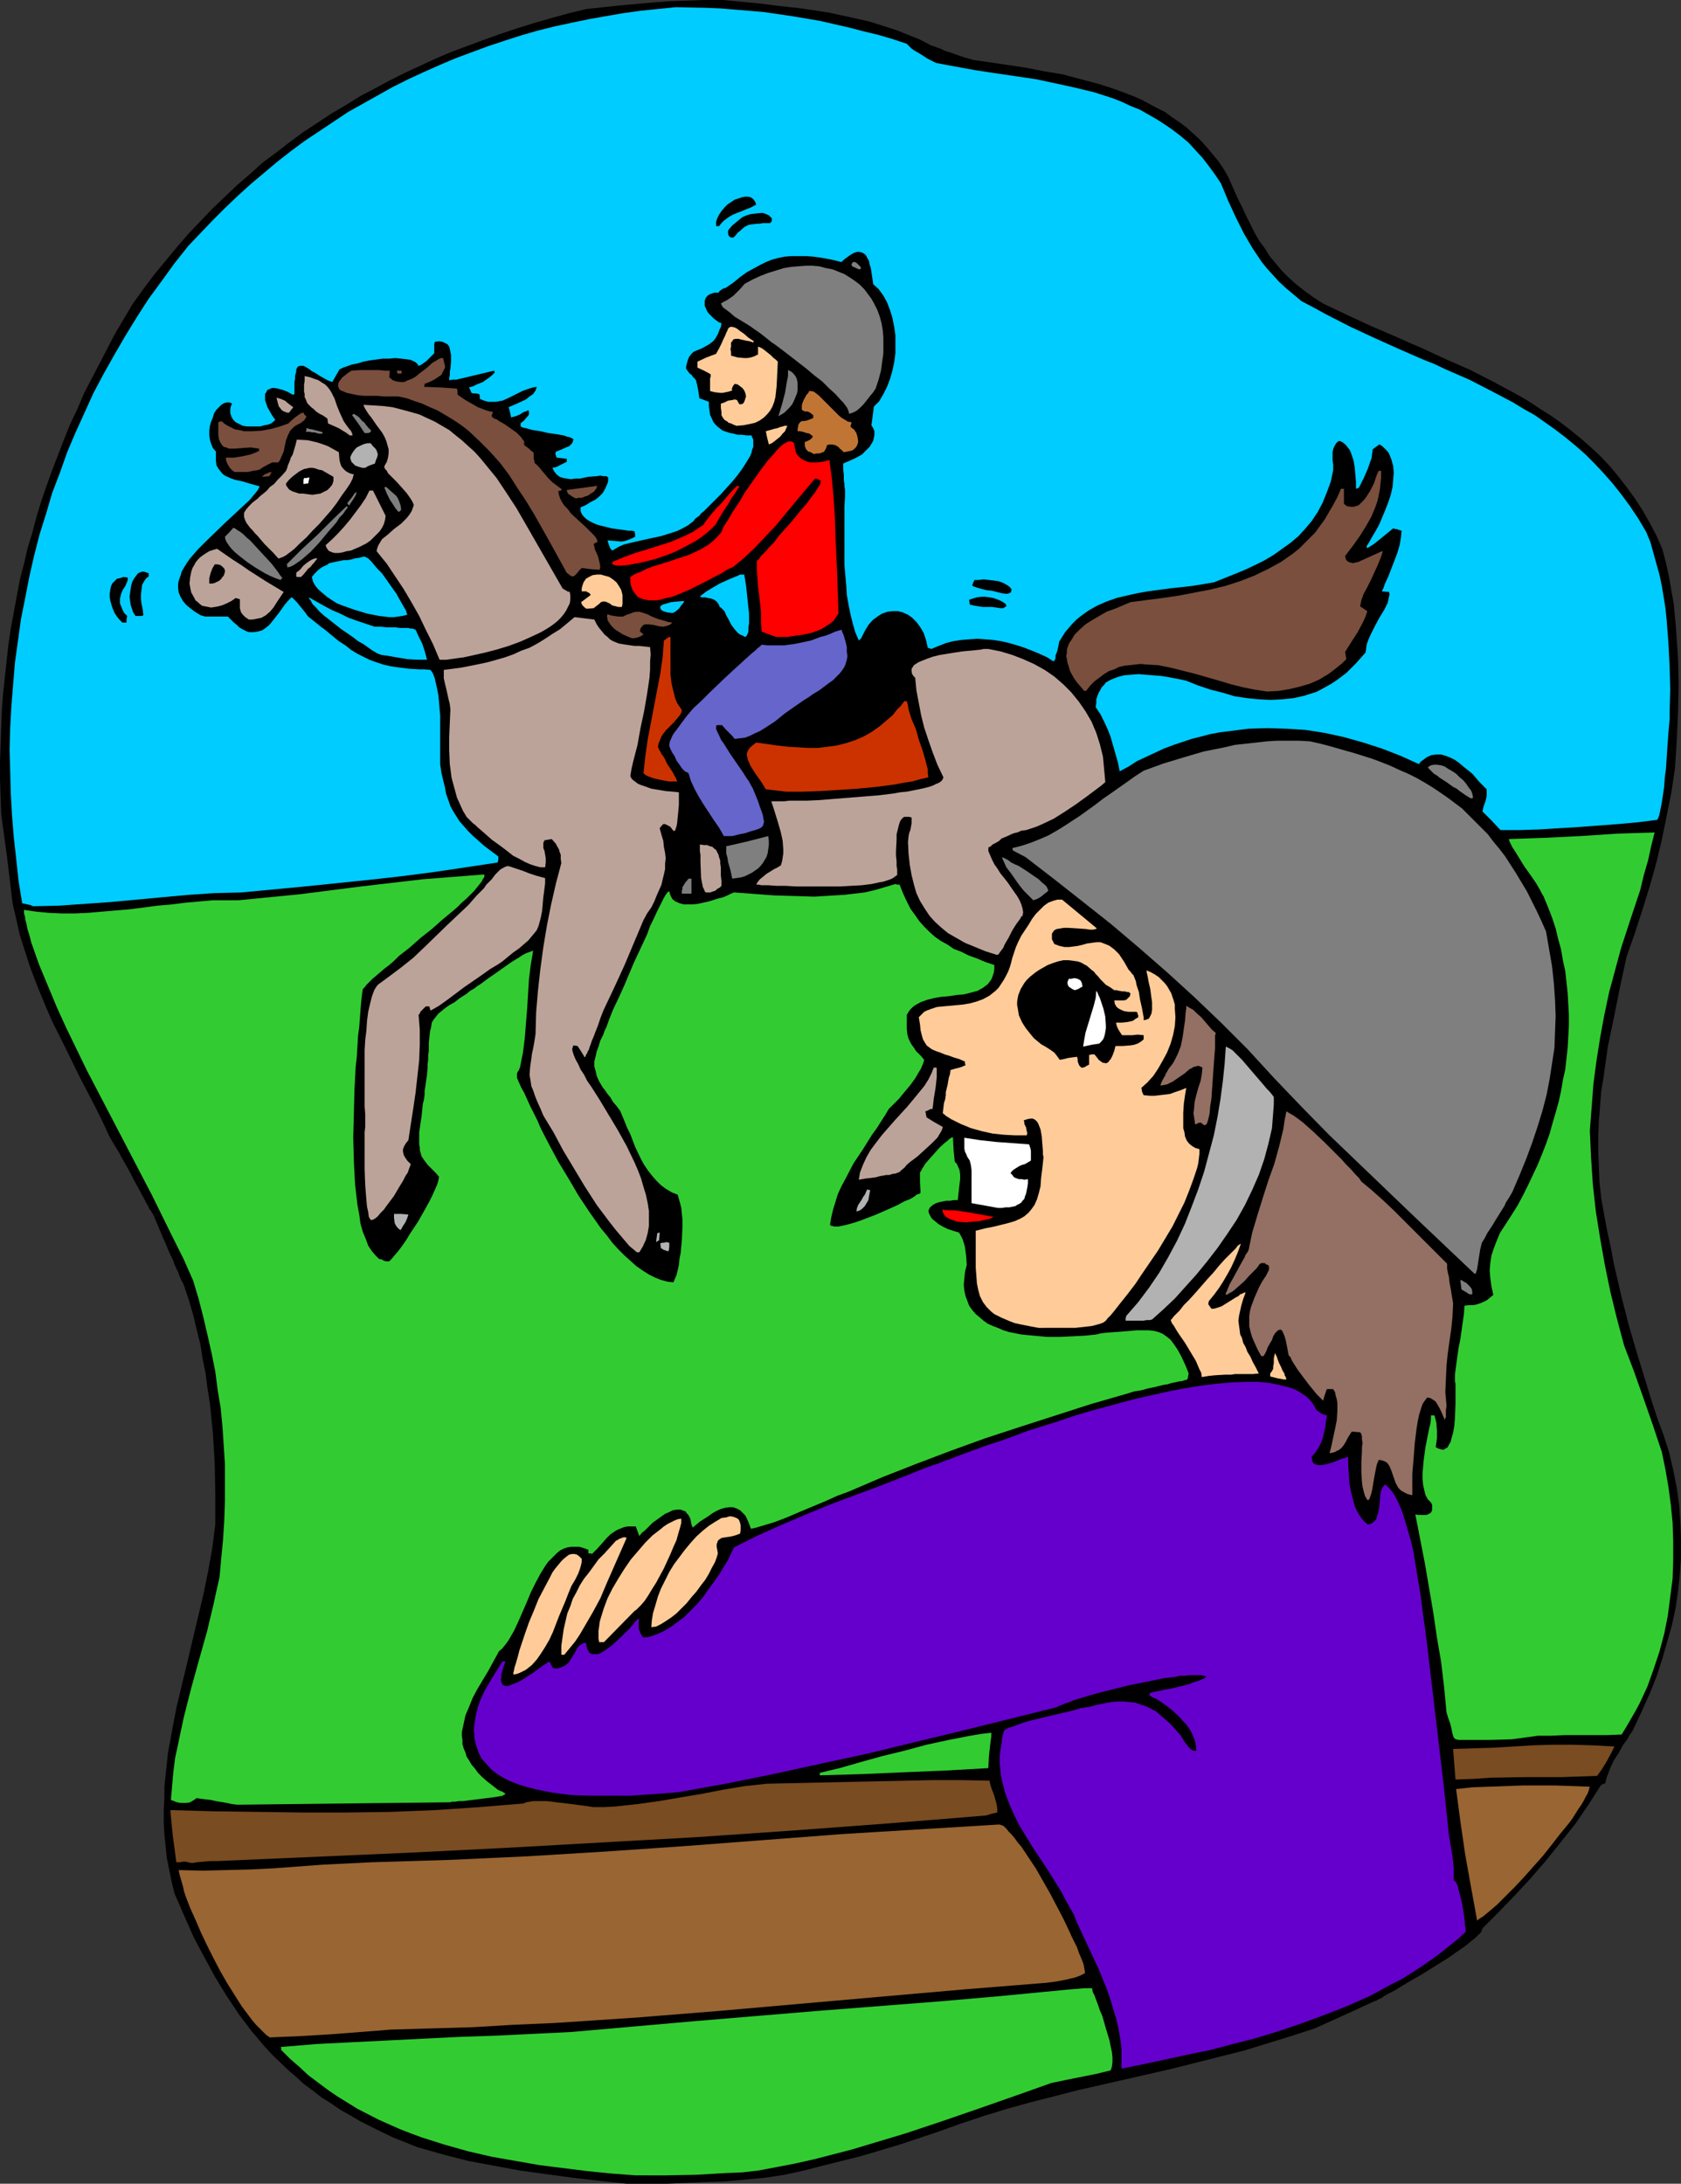 <?xml version="1.0" encoding="UTF-8" standalone="no"?>
<svg
   version="1.0"
   width="119.832mm"
   height="155.668mm"
   id="svg87"
   sodipodi:docname="Equestrian Training.wmf"
   xmlns:inkscape="http://www.inkscape.org/namespaces/inkscape"
   xmlns:sodipodi="http://sodipodi.sourceforge.net/DTD/sodipodi-0.dtd"
   xmlns="http://www.w3.org/2000/svg"
   xmlns:svg="http://www.w3.org/2000/svg">
  <rect width="100%" height="100%" fill="#333333" stroke="none"/>
  <sodipodi:namedview
     id="namedview87"
     pagecolor="#ffffff"
     bordercolor="#000000"
     borderopacity="0.25"
     inkscape:showpageshadow="2"
     inkscape:pageopacity="0.0"
     inkscape:pagecheckerboard="0"
     inkscape:deskcolor="#d1d1d1"
     inkscape:document-units="mm" />
  <defs
     id="defs1">
    <pattern
       id="WMFhbasepattern"
       patternUnits="userSpaceOnUse"
       width="6"
       height="6"
       x="0"
       y="0" />
  </defs>
  <path
     style="fill:#000000;fill-opacity:1;fill-rule:evenodd;stroke:none"
     d="m 168.851,588.353 -7.433,-0.808 -7.11,-0.808 -7.109,-0.97 -7.109,-0.97 -6.948,-1.293 -6.948,-1.293 -6.948,-1.778 -6.786,-1.939 -3.232,-1.293 -3.232,-1.293 -3.07,-1.454 -2.908,-1.454 -2.908,-1.454 -2.747,-1.616 -2.585,-1.454 -2.585,-1.778 -2.585,-1.616 -2.262,-1.778 -2.424,-1.778 -2.101,-1.939 -2.262,-1.939 -4.201,-4.04 -1.939,-2.101 -3.716,-4.363 -3.393,-4.525 -3.232,-4.848 -3.07,-5.009 -2.908,-5.333 -2.908,-5.494 -2.585,-5.817 -2.585,-5.979 -0.808,-3.232 -0.646,-3.232 -0.646,-3.232 -0.323,-3.232 -0.323,-3.07 -0.162,-3.232 v -3.07 l 0.162,-3.07 v -3.232 l 0.323,-3.07 0.646,-6.14 1.131,-6.14 1.131,-5.979 1.454,-6.14 1.454,-5.979 2.908,-12.281 1.454,-6.14 1.293,-6.302 1.131,-6.302 0.808,-6.302 v -8.241 l -0.162,-8.241 -0.485,-8.241 -0.808,-7.918 -0.646,-4.04 -0.485,-3.878 -0.808,-4.04 -0.646,-4.04 -0.969,-3.878 -0.969,-4.04 -1.131,-3.878 -1.293,-3.878 -0.162,-0.323 -0.162,-0.485 -0.323,-0.485 -0.323,-0.808 -0.323,-0.646 -0.323,-0.97 -0.485,-0.97 -0.485,-1.131 -0.485,-1.293 -0.646,-1.293 -0.646,-1.454 -0.646,-1.616 -0.808,-1.778 -0.808,-1.939 -0.808,-1.939 -0.969,-2.262 -0.323,-0.323 -0.162,-0.485 -0.485,-0.485 -0.323,-0.808 -0.485,-0.808 -0.485,-0.97 -0.646,-1.131 -0.646,-1.293 -0.808,-1.454 -0.808,-1.454 -0.808,-1.616 -0.969,-1.778 -1.131,-1.939 -1.131,-2.101 -1.293,-2.101 -1.293,-2.262 -1.939,-4.201 -1.939,-3.878 -4.039,-7.756 -3.716,-7.595 -3.716,-7.433 -1.616,-3.717 -1.616,-3.878 L 9.372,263.878 7.917,260 6.625,255.96 5.332,251.921 4.363,247.558 3.393,243.356 1.939,231.237 0.323,219.279 0.162,214.593 0,209.907 v -4.525 l 0.162,-4.686 0.162,-4.525 0.162,-4.525 0.323,-4.525 0.485,-4.525 0.485,-4.363 0.485,-4.525 0.646,-4.363 0.808,-4.363 0.808,-4.363 0.808,-4.363 1.131,-4.363 0.969,-4.201 1.293,-4.201 1.131,-4.363 1.293,-4.201 1.454,-4.201 1.454,-4.04 1.616,-4.201 1.616,-4.201 1.616,-4.04 1.939,-4.04 1.777,-4.201 2.101,-4.04 2.101,-4.04 2.101,-4.04 2.101,-4.04 4.686,-7.918 2.908,-4.04 2.908,-3.878 3.07,-3.717 3.07,-3.717 3.07,-3.555 3.232,-3.393 3.232,-3.393 3.393,-3.232 3.232,-3.07 3.555,-3.07 3.393,-3.07 3.716,-2.747 3.555,-2.747 3.716,-2.747 3.716,-2.424 3.878,-2.585 3.878,-2.262 3.878,-2.424 4.039,-2.101 3.878,-2.101 4.201,-2.101 4.201,-1.939 4.201,-1.939 4.201,-1.778 4.363,-1.616 4.363,-1.616 4.524,-1.616 4.363,-1.454 4.686,-1.454 4.524,-1.293 4.686,-1.293 4.686,-1.131 4.524,-0.485 4.686,-0.485 8.887,-0.808 4.524,-0.323 4.686,-0.162 L 190.018,0 h 4.847 l 3.232,0.323 3.393,0.323 3.393,0.323 3.716,0.485 7.271,0.808 7.433,1.131 3.716,0.808 3.716,0.808 3.555,0.808 3.555,1.131 3.555,1.131 3.232,1.293 3.232,1.293 3.07,1.616 0.646,0.162 0.808,0.323 0.485,0.162 0.485,0.162 1.293,0.646 1.616,0.485 1.777,0.646 1.939,0.646 2.262,0.646 4.524,0.646 9.695,1.454 5.009,0.97 4.847,0.808 4.847,1.293 4.847,1.293 4.524,1.454 4.686,1.778 2.262,0.97 2.101,1.131 2.101,1.131 2.262,1.131 1.939,1.454 1.939,1.293 1.939,1.454 1.777,1.616 1.777,1.616 1.616,1.778 1.616,1.939 1.616,1.939 1.454,2.101 1.293,2.262 1.293,2.909 1.131,2.585 1.293,2.585 1.131,2.424 1.131,2.262 1.131,2.262 1.293,2.262 1.454,1.939 1.293,2.101 1.616,1.939 1.616,1.939 1.777,1.778 1.939,1.778 2.262,1.778 2.424,1.778 2.747,1.778 6.463,3.07 6.625,3.07 6.786,2.909 3.232,1.454 3.393,1.454 6.625,3.07 6.625,2.909 6.302,3.232 6.302,3.393 3.07,1.778 2.908,1.939 3.07,1.939 2.747,1.939 2.908,2.262 2.585,2.101 2.747,2.424 2.585,2.424 2.424,2.585 2.262,2.747 2.262,2.909 2.101,2.909 2.101,3.232 1.939,3.393 1.777,3.393 1.616,3.717 0.969,3.717 0.808,3.717 0.646,3.717 0.646,3.717 0.323,3.555 0.323,3.717 0.485,7.11 0.162,7.272 -0.162,7.272 -0.323,7.433 -0.485,7.595 -0.969,6.625 -1.293,6.464 -1.293,6.302 -1.454,6.14 -1.777,6.302 -1.939,6.302 -2.101,6.464 -2.262,6.464 -1.777,8.241 -0.808,4.04 -0.808,4.04 -1.616,7.756 -1.131,8.08 -0.646,3.878 -0.323,4.04 -0.323,4.04 -0.162,4.04 v 4.201 l 0.162,4.04 0.162,4.201 0.485,4.363 0.808,4.525 0.808,4.363 0.969,4.363 0.808,4.363 1.939,8.403 2.101,8.241 2.424,8.241 2.585,8.403 1.293,4.201 1.454,4.363 1.616,4.363 1.454,4.525 1.131,4.848 0.969,4.848 0.646,4.848 0.323,4.525 0.162,4.686 v 4.686 l -0.323,4.525 -0.485,4.525 -0.646,4.525 -0.969,4.525 -1.293,4.525 -1.293,4.525 -1.454,4.525 -1.777,4.525 -2.101,4.686 -2.101,4.525 -0.808,1.616 -0.646,0.808 -0.485,0.97 -1.293,1.778 -1.131,2.101 -1.293,1.939 -0.969,2.101 -0.808,2.101 -0.323,0.97 -0.162,0.97 -0.808,0.323 -0.485,0.323 -3.393,5.333 -3.555,5.171 -3.878,4.848 -3.878,4.848 -4.201,4.848 -4.201,4.525 -4.363,4.525 -4.363,4.363 -0.162,0.485 -0.162,0.485 -0.485,0.485 -0.485,0.485 -0.646,0.646 -0.808,0.646 -0.808,0.646 -0.969,0.808 -2.101,1.454 -2.262,1.616 -2.585,1.616 -2.585,1.616 -2.585,1.616 -2.585,1.454 -2.424,1.454 -2.101,1.293 -0.969,0.485 -0.969,0.485 -0.808,0.485 -0.646,0.485 -0.646,0.323 -0.485,0.162 -0.323,0.323 h -0.323 l -8.079,3.717 -8.241,3.717 -6.463,2.101 -6.302,1.939 -6.302,1.939 -6.463,1.616 -12.765,3.232 -12.765,2.909 -12.765,2.909 -6.302,1.616 -6.302,1.616 -6.463,1.778 -6.302,1.939 -6.302,2.101 -6.302,2.262 -10.18,3.393 -10.341,3.07 -10.341,2.585 -5.009,1.293 -5.171,1.131 -5.332,0.808 -5.332,0.485 -5.332,0.485 -5.494,0.162 -10.503,0.485 z"
     id="path1" />
  <path
     style="fill:#32cc32;fill-opacity:1;fill-rule:evenodd;stroke:none"
     d="m 171.274,586.091 -6.463,-0.485 -6.463,-0.646 -6.463,-0.808 -6.463,-0.808 -6.463,-1.131 -6.463,-1.131 -6.302,-1.454 -6.302,-1.778 -6.14,-1.939 -3.07,-1.131 -2.908,-1.131 -2.908,-1.293 -2.908,-1.293 -5.655,-2.909 -5.494,-3.393 -2.585,-1.778 -2.585,-1.939 -2.585,-1.939 -2.424,-2.262 -2.424,-2.101 -2.424,-2.424 v -0.485 l -0.162,-0.323 9.695,-0.808 9.695,-0.485 19.39,-0.97 9.856,-0.485 9.695,-0.323 9.856,-0.485 10.018,-0.485 33.124,-2.909 32.962,-2.747 33.124,-2.585 16.643,-1.454 16.804,-1.616 1.777,-0.162 1.939,-0.162 1.939,-0.162 h 2.101 l 0.162,0.97 0.485,0.97 0.485,1.293 0.485,1.293 0.485,1.454 0.646,1.454 0.969,3.393 0.969,3.232 0.323,1.616 0.323,1.454 0.162,1.454 v 1.293 l -0.162,1.293 -0.323,0.97 -4.039,0.97 -4.039,0.808 -4.039,0.808 -3.878,0.808 -10.018,3.555 -9.695,3.393 -9.856,3.393 -9.695,3.232 -9.695,2.909 -4.847,1.454 -5.009,1.293 -5.009,1.293 -5.009,1.131 -5.009,0.97 -5.171,0.97 -4.201,0.485 -4.039,0.162 -8.402,0.485 -8.241,0.162 z"
     id="path2" />
  <path
     style="fill:#6500cc;fill-opacity:1;fill-rule:evenodd;stroke:none"
     d="m 302.154,557.328 v -2.747 -2.747 l -0.323,-2.585 -0.485,-2.747 -0.646,-2.747 -0.808,-2.585 -0.808,-2.747 -0.969,-2.747 -2.101,-5.171 -2.424,-5.171 -2.262,-4.848 -1.131,-2.424 -0.969,-2.424 -1.777,-3.07 -1.616,-3.07 -3.716,-5.979 -3.878,-5.817 -1.777,-2.909 -1.777,-2.909 -1.454,-2.909 -1.293,-2.909 -1.131,-3.07 -0.808,-3.07 -0.323,-1.616 -0.162,-1.616 -0.162,-1.616 v -1.778 l 0.162,-1.616 0.323,-1.778 0.162,-1.778 0.485,-1.778 0.323,-0.323 0.323,-0.162 0.485,-0.323 0.646,-0.162 1.454,-0.485 1.616,-0.646 2.101,-0.646 2.101,-0.485 4.686,-1.131 4.847,-1.131 2.101,-0.646 2.262,-0.323 1.777,-0.485 1.616,-0.323 0.808,-0.162 0.646,-0.162 h 0.485 l 0.485,-0.162 1.777,-0.162 h 1.777 l 1.616,0.162 1.454,0.162 1.454,0.485 1.454,0.485 1.293,0.646 1.293,0.646 1.131,0.97 1.131,0.97 1.131,0.97 1.131,1.131 1.131,1.293 1.131,1.293 0.969,1.616 1.131,1.454 0.162,0.162 0.162,0.162 0.323,0.323 0.646,0.323 h 0.323 0.485 l -0.162,-1.293 -0.162,-1.131 -0.485,-1.293 -0.485,-1.131 -0.646,-1.131 -0.808,-1.131 -0.969,-0.97 -0.808,-0.97 -2.101,-1.939 -2.101,-1.616 -1.939,-1.293 -1.131,-0.485 -0.808,-0.485 v -0.646 h 0.162 l 0.323,-0.162 0.646,-0.162 0.808,-0.162 0.969,-0.162 1.131,-0.323 1.293,-0.162 2.747,-0.646 2.585,-0.646 1.131,-0.485 1.131,-0.323 0.808,-0.323 0.808,-0.323 0.485,-0.323 0.162,-0.323 -0.646,-0.162 -0.808,-0.162 h -0.969 -2.101 l -1.131,0.162 h -1.293 l -1.454,0.323 -2.908,0.323 -3.07,0.646 -3.232,0.646 -3.232,0.646 -3.232,0.808 -3.232,0.808 -3.07,0.808 -2.747,0.808 -2.585,0.808 -1.131,0.485 -0.969,0.323 -0.808,0.323 -0.808,0.323 -0.646,0.323 -0.485,0.162 -25.368,6.302 -12.765,3.07 -12.603,3.07 -12.765,2.747 -12.603,2.747 -12.765,2.585 -12.603,2.262 -1.777,0.162 -2.101,0.162 -2.101,0.162 -2.424,0.162 -2.262,0.162 -2.424,0.162 h -5.171 -5.332 l -5.171,-0.162 -2.747,-0.323 -2.424,-0.323 -2.585,-0.485 -2.262,-0.485 -2.424,-0.646 -2.101,-0.646 -2.101,-0.808 -1.939,-0.97 -1.777,-1.131 -1.454,-1.131 -1.293,-1.454 -1.293,-1.454 -0.808,-1.616 -0.646,-1.939 -0.485,-1.939 v -1.131 l -0.162,-0.97 0.162,-1.293 0.323,-2.424 0.323,-1.293 0.323,-1.293 0.485,-1.454 0.646,-1.454 0.646,-1.454 2.424,-4.04 2.424,-3.878 h 0.808 l -0.485,1.293 -0.323,1.131 -0.323,0.97 v 0.808 l -0.162,0.808 0.162,0.485 0.162,0.485 0.162,0.323 0.323,0.162 0.323,0.162 h 0.485 0.485 l 1.131,-0.485 1.293,-0.485 1.454,-0.808 1.454,-0.97 1.293,-0.808 1.293,-0.97 1.131,-0.808 0.969,-0.646 0.323,-0.162 0.323,-0.323 h 0.323 0.162 l 0.323,0.808 0.485,0.808 0.969,0.162 0.808,-0.162 0.808,-0.323 0.646,-0.323 0.646,-0.485 0.485,-0.485 0.808,-1.293 0.808,-1.293 0.646,-1.293 0.485,-0.485 0.485,-0.323 0.485,-0.323 0.808,-0.162 0.162,0.808 0.162,0.808 0.323,0.485 0.162,0.485 0.485,0.323 0.323,0.162 h 0.485 0.485 0.646 l 0.485,-0.162 1.131,-0.646 1.131,-0.808 1.293,-0.97 2.424,-2.262 1.131,-1.131 1.131,-1.131 0.808,-0.97 0.646,-0.808 0.323,-0.323 0.323,-0.162 0.162,-0.162 h 0.162 l -0.162,0.808 v 1.778 l 0.162,0.485 0.162,0.485 0.323,0.646 0.485,0.808 h 0.969 l 0.808,-0.162 1.939,-0.646 1.777,-0.808 1.939,-1.131 1.777,-1.293 1.939,-1.454 1.777,-1.778 1.777,-1.778 1.616,-1.939 1.454,-2.101 1.454,-1.939 1.454,-2.101 1.131,-1.939 1.131,-1.778 0.808,-1.778 0.808,-1.616 6.14,-3.07 6.463,-2.909 6.463,-2.747 6.625,-2.747 13.411,-5.009 6.625,-2.585 6.463,-2.585 0.646,-0.162 0.646,-0.323 0.646,-0.162 0.969,-0.323 0.808,-0.323 1.131,-0.485 1.131,-0.323 1.131,-0.485 1.293,-0.485 1.293,-0.485 3.07,-1.131 3.07,-1.131 3.555,-1.131 3.555,-1.293 3.878,-1.454 4.039,-1.293 4.201,-1.293 4.201,-1.454 4.363,-1.293 8.887,-2.424 4.363,-1.131 4.363,-0.97 4.363,-0.97 4.363,-0.808 4.04,-0.646 4.039,-0.485 3.878,-0.323 3.716,-0.162 h 3.393 l 1.616,0.162 1.616,0.162 1.454,0.323 1.454,0.323 1.293,0.323 1.293,0.323 1.293,0.485 1.131,0.646 0.969,0.646 0.969,0.646 0.808,0.808 0.646,0.808 0.646,0.97 0.485,0.97 1.131,0.808 0.646,0.323 0.485,0.162 0.646,0.162 -0.323,1.616 -0.162,1.454 -0.323,1.454 -0.323,1.454 -0.485,1.293 -0.646,1.293 -0.808,1.293 -1.131,1.293 0.162,0.808 0.162,0.646 0.485,0.485 0.485,0.162 0.646,0.162 h 0.646 l 0.808,-0.162 0.808,-0.162 1.616,-0.485 1.616,-0.646 0.808,-0.323 0.646,-0.162 0.485,-0.162 0.485,-0.162 v 2.101 l 0.162,2.424 0.162,2.585 0.485,2.424 0.646,2.585 0.323,1.131 0.485,1.131 0.646,1.131 0.646,0.97 0.808,0.97 0.969,0.808 0.646,-0.162 0.646,-0.323 0.485,-0.485 0.485,-0.485 0.162,-0.808 0.323,-0.808 0.323,-1.778 0.162,-1.778 0.162,-1.778 0.162,-0.808 0.323,-0.646 0.323,-0.485 0.485,-0.485 0.646,0.646 0.646,0.646 0.646,0.808 0.646,0.97 0.969,1.939 0.969,2.262 0.808,2.585 0.808,2.747 0.808,2.747 0.646,2.909 0.969,5.979 0.485,2.909 0.485,2.909 0.323,2.585 0.323,2.585 0.323,2.262 0.323,2.101 1.616,13.574 1.616,13.735 1.616,13.735 1.454,13.735 0.485,2.909 0.485,2.909 0.323,3.07 v 3.393 l 0.485,0.323 0.323,0.646 0.323,0.646 0.162,0.808 0.485,1.778 0.485,2.101 0.323,1.939 0.323,2.101 0.162,1.939 0.162,0.808 v 0.808 l -2.101,1.939 -2.424,1.939 -2.424,1.939 -2.424,1.778 -2.585,1.778 -2.747,1.778 -2.585,1.616 -2.908,1.454 -5.655,3.07 -5.817,2.585 -6.14,2.424 -6.14,2.262 -6.14,2.101 -6.302,1.939 -6.302,1.616 -6.14,1.616 -6.302,1.293 -5.978,1.293 -5.978,1.293 z"
     id="path3" />
  <path
     style="fill:#996532;fill-opacity:1;fill-rule:evenodd;stroke:none"
     d="m 72.711,548.925 -0.969,-0.646 -0.808,-0.808 -0.969,-0.97 -0.969,-0.97 -0.969,-1.131 -0.969,-1.293 -1.939,-2.585 -1.939,-3.07 -1.939,-3.07 -1.939,-3.393 -1.777,-3.393 -1.777,-3.555 -1.616,-3.393 -1.454,-3.393 -1.454,-3.232 -1.131,-2.909 -0.485,-1.454 -0.323,-1.454 -0.323,-1.131 -0.323,-1.131 -0.323,-1.131 -0.162,-0.97 6.463,0.162 6.302,-0.162 6.463,-0.162 6.463,-0.323 13.088,-0.97 13.088,-0.646 10.503,-0.323 10.664,-0.323 10.503,-0.485 10.503,-0.485 21.167,-1.293 21.167,-1.454 21.167,-1.616 21.167,-1.616 21.167,-1.293 21.167,-1.293 0.646,0.162 0.646,0.323 0.646,0.646 0.646,0.808 0.808,0.808 0.808,0.97 0.808,1.131 0.969,1.131 0.969,1.454 0.969,1.454 1.939,2.909 1.939,3.393 1.939,3.393 1.777,3.393 1.777,3.393 1.616,3.393 0.646,1.454 0.808,1.616 0.646,1.293 0.485,1.454 0.485,1.131 0.485,1.131 0.323,0.97 0.162,0.97 0.162,0.808 v 0.485 l -1.293,0.646 -1.293,0.485 -2.747,0.646 -2.585,0.485 -2.585,0.323 -22.136,1.778 -22.136,1.939 -44.111,3.878 -22.136,1.778 -21.975,1.454 -11.149,0.485 -10.826,0.646 -11.149,0.323 -10.987,0.323 -3.878,0.323 -4.201,0.323 -8.402,0.646 -8.241,0.485 -4.039,0.162 z"
     id="path4" />
  <path
     style="fill:#996532;fill-opacity:1;fill-rule:evenodd;stroke:none"
     d="m 397.971,517.415 -1.616,-8.888 -1.616,-9.049 -1.293,-8.888 -1.131,-8.564 4.363,-0.485 4.363,-0.162 4.524,-0.162 4.524,-0.162 h 9.21 l 4.524,0.162 4.524,0.162 -0.162,0.485 -0.162,0.646 -0.323,0.808 -0.485,0.808 -0.485,0.97 -0.646,1.131 -0.808,1.131 -0.808,1.293 -0.808,1.293 -0.969,1.293 -2.262,2.747 -2.262,2.909 -2.424,3.07 -2.585,2.909 -2.585,2.909 -2.585,2.747 -2.424,2.424 -1.131,1.131 -1.131,1.131 -1.131,0.97 -0.969,0.808 -0.969,0.808 -0.808,0.646 -0.808,0.485 z"
     id="path5" />
  <path
     style="fill:#7a4c21;fill-opacity:1;fill-rule:evenodd;stroke:none"
     d="m 51.382,501.902 -0.646,-0.162 -0.646,-0.162 H 49.282 l -0.808,0.162 h -0.969 l -0.485,-3.717 -0.485,-3.555 -0.323,-3.393 -0.323,-3.393 11.634,0.323 11.957,0.162 11.795,0.162 h 12.118 l 11.957,-0.162 11.957,-0.485 11.957,-0.808 5.817,-0.485 5.978,-0.485 0.646,-0.323 0.969,-0.162 0.969,-0.162 h 1.131 1.293 1.293 l 2.585,0.323 2.747,0.323 2.585,0.323 2.424,0.323 1.131,0.162 0.969,0.162 h 3.07 l 2.908,-0.162 5.978,-0.646 5.817,-0.808 5.655,-0.97 5.817,-0.97 5.817,-1.131 5.817,-0.97 5.978,-0.646 14.865,-0.323 14.865,-0.323 15.027,-0.323 h 7.594 l 7.594,0.162 0.162,0.808 0.323,1.131 0.808,2.101 0.646,2.424 0.162,1.131 v 0.97 l -1.454,0.323 -1.616,0.485 -25.853,2.101 -26.014,1.939 -25.853,1.778 -25.853,1.454 -25.853,1.454 -25.853,1.293 -25.853,1.131 -26.014,1.131 h -1.939 l -1.777,0.162 -1.777,0.162 -0.808,0.162 z"
     id="path6" />
  <path
     style="fill:#32cc32;fill-opacity:1;fill-rule:evenodd;stroke:none"
     d="m 63.986,486.228 -1.454,-0.162 -1.454,-0.323 -2.908,-0.485 -1.454,-0.323 -1.454,-0.162 -1.293,-0.162 -0.969,-0.162 -0.969,0.646 -0.808,0.485 -0.969,0.162 h -0.808 -0.808 l -0.969,-0.162 -1.616,-0.646 0.323,-3.717 0.323,-3.717 0.485,-3.878 0.808,-3.717 0.808,-3.878 0.808,-3.717 1.939,-7.595 2.101,-7.595 2.101,-7.433 1.777,-7.433 0.808,-3.717 0.808,-3.555 0.485,-5.333 0.485,-5.009 0.323,-5.171 0.162,-5.009 v -5.171 -5.009 l -0.323,-4.848 -0.323,-5.009 -0.485,-5.009 -0.808,-4.848 -0.646,-5.009 -0.969,-4.848 -1.131,-5.009 -1.131,-4.848 -1.293,-5.009 -1.454,-4.848 -2.585,-5.817 -2.908,-5.817 -5.655,-11.473 -5.817,-11.15 -5.817,-11.15 -5.817,-11.15 -2.747,-5.656 -2.747,-5.656 -2.585,-5.656 -2.424,-5.817 -2.424,-5.817 -2.101,-5.979 -0.323,-1.293 -0.323,-1.131 -0.323,-0.97 -0.162,-0.808 -0.162,-0.808 -0.162,-0.646 -0.162,-0.485 v -0.485 l -0.162,-0.646 -0.162,-0.485 v -0.97 l 3.232,0.485 3.393,0.323 3.555,0.162 h 3.555 l 3.555,-0.162 3.716,-0.323 7.594,-0.646 7.433,-0.97 3.716,-0.323 3.878,-0.485 7.271,-0.646 h 3.555 3.393 l 8.241,-0.808 8.241,-0.808 16.481,-2.101 16.643,-1.939 8.241,-0.646 8.241,-0.646 0.162,0.323 -0.162,0.485 -0.323,0.485 -0.323,0.646 -0.646,0.808 -0.646,0.808 -0.808,0.97 -0.969,0.97 -0.969,0.97 -1.293,1.131 -1.131,1.131 -1.293,1.131 -2.747,2.262 -2.908,2.585 -3.07,2.424 -2.908,2.585 -1.454,1.131 -1.454,1.131 -1.293,1.293 -1.293,1.131 -1.293,0.97 -1.131,0.97 -1.131,0.97 -0.969,0.808 -0.808,0.808 -0.808,0.808 -0.485,0.646 -0.485,0.485 -0.162,0.97 -0.162,1.293 -0.162,1.616 -0.162,1.939 -0.162,2.101 -0.162,2.262 -0.323,2.424 -0.162,2.747 -0.162,2.747 -0.323,2.909 -0.162,3.07 -0.162,3.07 -0.162,6.464 -0.162,6.464 0.162,6.302 0.162,3.232 0.162,2.909 0.323,2.909 0.323,2.747 0.485,2.585 0.323,2.424 0.646,2.262 0.808,1.939 0.646,1.778 0.969,1.454 0.969,1.131 0.485,0.485 0.485,0.485 0.808,0.162 0.485,0.323 0.646,0.162 h 0.808 l 0.646,-0.646 0.808,-0.97 0.969,-1.131 0.969,-1.293 1.131,-1.616 0.969,-1.616 2.262,-3.393 2.101,-3.717 0.969,-1.778 0.808,-1.616 0.646,-1.454 0.646,-1.454 0.323,-1.131 0.162,-0.97 -0.808,-0.97 -0.808,-0.808 -0.808,-0.808 -0.646,-0.646 -0.485,-0.646 -0.485,-0.646 -0.646,-0.97 -0.323,-1.131 -0.162,-0.646 v -0.646 l -0.162,-0.808 v -0.97 -2.262 l 0.323,-2.262 0.323,-2.101 0.162,-1.616 0.162,-1.616 0.323,-1.293 0.162,-1.293 v -0.97 l 0.162,-0.97 0.485,-3.393 0.162,-1.939 v -0.97 l 0.162,-1.131 v -1.293 l 0.162,-1.131 v -2.101 l 0.162,-1.616 0.162,-1.454 0.323,-1.293 0.162,-1.131 0.485,-0.808 0.646,-0.808 0.646,-0.808 0.808,-0.646 0.969,-0.808 1.131,-0.808 1.454,-0.808 1.454,-1.131 1.777,-1.131 0.969,-0.808 1.131,-0.646 0.808,-0.646 0.808,-0.485 1.939,-1.454 2.101,-1.454 4.363,-3.07 2.101,-1.293 0.969,-0.646 0.969,-0.485 0.969,-0.323 0.808,-0.323 -0.646,3.878 -0.485,3.878 -0.485,7.918 -0.323,3.878 -0.323,4.04 -0.485,3.878 -0.808,4.04 -0.162,0.323 -0.162,0.485 -0.323,0.323 -0.162,0.646 v 0.323 0.646 l 0.485,1.131 0.646,1.454 0.808,1.454 0.808,1.778 0.808,1.778 0.969,1.939 0.969,1.939 0.969,2.262 2.262,4.363 2.424,4.525 2.747,4.525 2.747,4.686 2.908,4.363 3.07,4.363 1.616,1.939 1.454,1.939 1.616,1.778 1.616,1.616 1.616,1.454 1.616,1.454 1.616,1.131 1.777,1.131 1.616,0.808 1.616,0.646 1.777,0.485 1.616,0.162 0.323,-0.808 0.485,-1.131 0.323,-1.293 0.323,-1.454 0.162,-1.616 0.323,-1.616 0.323,-3.555 0.162,-3.555 v -1.778 l -0.162,-1.616 -0.162,-1.616 -0.323,-1.293 -0.323,-1.131 -0.323,-1.131 -1.616,-0.646 -1.616,-0.97 -1.293,-0.97 -1.293,-1.293 -1.131,-1.293 -1.131,-1.454 -0.969,-1.454 -0.808,-1.454 -1.616,-3.393 -1.293,-3.393 -0.808,-1.616 -0.646,-1.616 -1.293,-3.07 -0.969,-1.293 -0.969,-1.131 -0.646,-1.131 -0.808,-0.97 -0.646,-0.97 -0.646,-0.808 -0.969,-1.616 -0.646,-1.454 -0.323,-1.454 -0.323,-1.131 v -1.293 l 0.323,-1.293 0.323,-1.454 0.485,-1.293 0.485,-1.616 0.808,-1.616 0.323,-0.97 0.485,-0.97 0.808,-2.262 0.969,-2.424 1.616,-3.393 1.454,-3.232 1.293,-3.07 1.293,-3.07 1.293,-2.747 1.131,-2.424 1.131,-2.424 0.808,-2.262 0.969,-1.939 0.808,-1.778 0.808,-1.616 0.646,-1.293 0.485,-0.97 0.485,-0.808 0.485,-0.646 0.485,-0.323 0.162,0.646 0.162,0.485 0.485,0.97 0.808,0.646 1.131,0.485 1.131,0.323 h 1.131 1.293 l 1.454,-0.162 2.908,-0.646 2.585,-0.808 1.293,-0.323 1.131,-0.485 0.969,-0.485 0.808,-0.323 10.826,0.808 5.494,0.162 5.332,0.162 5.332,-0.323 2.747,-0.162 2.747,-0.323 2.747,-0.323 2.747,-0.646 2.747,-0.808 2.747,-0.808 0.485,0.162 h 0.646 l 0.969,2.424 0.969,2.101 0.969,1.939 1.293,1.778 1.131,1.616 1.293,1.454 1.454,1.454 1.454,1.293 1.616,1.131 1.777,0.97 1.616,1.131 2.101,0.808 1.939,0.97 2.262,0.808 2.262,0.97 2.424,0.808 v 1.131 l -0.162,0.97 -0.323,0.97 -0.323,0.808 -0.485,0.646 -0.485,0.646 -0.646,0.485 -0.646,0.485 -1.454,0.808 -1.777,0.485 -1.939,0.485 -1.939,0.162 -2.101,0.323 -1.939,0.162 -1.939,0.323 -1.939,0.485 -1.777,0.646 -1.454,0.808 -0.646,0.485 -0.646,0.646 -0.485,0.646 -0.485,0.808 v 2.101 0.97 0.808 l 0.162,1.454 0.323,1.131 0.646,1.293 0.323,0.485 0.485,0.646 0.485,0.808 0.646,0.646 0.808,0.808 0.808,0.97 -0.162,0.646 -0.323,0.808 -0.323,0.808 -0.485,0.808 -1.131,1.939 -1.293,1.778 -1.616,1.939 -1.454,1.778 -1.454,1.454 -0.646,0.646 -0.646,0.646 -0.969,1.616 -1.131,1.778 -1.131,1.778 -1.293,1.778 -2.424,3.878 -2.585,3.878 -2.101,4.04 -1.131,2.101 -0.969,2.101 -0.646,2.101 -0.646,2.101 -0.485,2.101 -0.323,1.939 0.323,0.323 h 0.323 l 0.485,0.162 h 0.646 0.485 l 0.808,-0.162 1.454,-0.323 1.777,-0.485 1.939,-0.646 2.101,-0.808 2.101,-0.808 4.039,-1.778 1.777,-0.808 1.777,-0.97 1.616,-0.646 1.293,-0.808 0.323,-0.323 0.485,-0.162 0.485,-0.162 0.162,-0.323 -0.162,-2.747 v -2.585 l 0.323,-0.485 0.323,-0.646 0.323,-0.485 0.485,-0.808 1.293,-1.454 1.293,-1.454 1.293,-1.454 1.454,-1.293 0.646,-0.485 0.485,-0.485 0.485,-0.323 0.485,-0.162 0.162,3.393 0.323,3.232 0.485,0.485 0.323,0.646 0.485,1.131 0.162,1.131 v 1.293 l -0.162,1.293 -0.162,1.454 -0.162,1.454 -0.162,1.454 h -1.131 l -0.969,0.162 h -0.969 l -0.808,0.162 -0.808,0.162 -0.646,0.162 -0.485,0.162 -0.646,0.323 -0.646,0.485 -0.485,0.485 -0.323,0.808 0.162,0.646 0.323,0.646 0.485,0.808 0.808,0.646 0.969,0.808 1.131,0.646 1.293,0.646 1.454,0.485 1.616,0.485 0.485,0.808 0.485,0.97 0.323,0.97 0.323,1.131 0.323,2.424 0.162,2.424 -0.485,1.939 -0.162,1.778 -0.162,1.616 0.162,1.616 0.323,1.454 0.485,1.293 0.485,1.293 0.808,1.131 0.969,1.131 0.969,0.808 1.131,0.97 1.131,0.808 1.454,0.646 1.293,0.485 1.454,0.646 1.616,0.485 3.232,0.646 3.393,0.323 3.555,0.323 h 3.393 l 3.555,-0.162 3.232,-0.162 3.07,-0.323 1.293,-0.323 1.454,-0.162 2.262,-0.162 2.101,-0.162 2.101,-0.162 1.616,-0.162 h 3.232 l 1.454,0.162 1.293,0.323 1.131,0.485 1.131,0.808 0.969,0.808 0.969,1.293 0.969,1.454 0.969,1.778 0.969,2.101 0.485,1.131 0.485,1.293 -0.323,1.616 -0.646,0.162 -0.969,0.323 h -0.485 l -0.646,0.162 -0.808,0.162 -0.808,0.162 -0.969,0.323 -1.131,0.162 -1.293,0.323 -1.293,0.323 -1.616,0.323 -1.777,0.485 -1.939,0.323 -2.101,0.646 -9.533,2.747 -9.533,3.07 -9.533,3.07 -9.372,3.07 -9.372,3.393 -9.372,3.555 -9.048,3.555 -9.048,3.878 -3.07,1.131 -3.232,1.454 -6.948,2.909 -3.393,1.454 -3.393,1.293 -3.232,0.97 -1.616,0.485 -1.454,0.323 -0.323,-0.97 -0.323,-0.808 -0.646,-1.454 -0.323,-0.485 -0.485,-0.485 -0.808,-0.808 -0.969,-0.485 -0.969,-0.323 h -0.969 l -1.131,0.162 -1.131,0.323 -1.131,0.485 -1.131,0.646 -1.131,0.808 -2.262,1.454 -1.939,1.616 -0.323,-0.808 -0.162,-0.808 -0.162,-0.808 -0.323,-0.646 -0.323,-0.485 -0.323,-0.323 -0.323,-0.485 -0.485,-0.162 -0.808,-0.323 h -0.969 l -1.131,0.162 -0.969,0.485 -1.131,0.485 -1.131,0.808 -2.262,1.616 -1.939,1.939 -0.969,0.808 -0.646,0.808 -0.485,-1.293 -0.485,-1.293 h -1.131 -0.969 l -0.969,0.162 -0.808,0.323 -0.808,0.323 -0.646,0.323 -1.454,0.97 -1.131,1.131 -1.131,1.293 -1.293,1.454 -0.646,0.646 -0.808,0.808 -0.323,-0.162 h -0.646 v -0.485 -0.485 l -1.293,-0.485 -1.131,-0.323 h -1.131 -1.131 l -0.969,0.162 -0.969,0.323 -0.969,0.485 -0.808,0.646 -0.808,0.808 -0.808,0.808 -0.808,0.808 -0.808,1.131 -1.293,2.101 -1.293,2.424 -1.293,2.585 -1.131,2.747 -2.262,5.171 -1.131,2.424 -1.293,2.262 -0.646,0.97 -0.646,0.808 -0.646,0.808 -0.808,0.646 -2.908,5.333 -1.454,2.424 -1.454,2.424 -1.293,2.424 -0.969,2.424 -0.969,2.262 -0.485,2.262 -0.485,2.262 v 0.97 l 0.162,1.131 v 1.131 l 0.323,1.131 0.485,1.131 0.323,1.131 0.646,0.97 0.646,1.131 0.969,1.131 0.808,1.131 1.131,1.131 1.293,1.131 1.454,1.131 1.454,1.131 0.646,0.323 0.485,0.162 0.323,0.162 0.162,0.162 0.323,0.162 0.162,0.162 -0.323,0.162 -0.485,0.323 -0.808,0.162 -0.969,0.162 -1.131,0.162 -1.293,0.162 -2.585,0.323 -2.585,0.323 -1.293,0.162 h -1.131 l -0.969,0.162 h -0.808 l -0.646,0.162 h -0.485 l -28.6,0.323 -14.057,0.162 z"
     id="path7" />
  <path
     style="fill:#7a4c21;fill-opacity:1;fill-rule:evenodd;stroke:none"
     d="m 392.154,479.441 -0.323,-4.04 -0.323,-4.201 5.494,-0.162 5.332,-0.162 10.664,-0.646 5.332,-0.162 h 5.332 l 5.494,0.162 5.817,0.323 -0.969,1.939 -1.131,2.101 -1.293,2.101 -1.293,1.778 -9.695,0.323 h -9.695 l -9.372,0.162 -4.686,0.323 z"
     id="path8" />
  <path
     style="fill:#32cc32;fill-opacity:1;fill-rule:evenodd;stroke:none"
     d="m 220.879,478.31 v -0.646 l 2.585,-0.646 2.747,-0.646 5.655,-1.616 5.817,-1.616 5.978,-1.454 5.978,-1.616 5.978,-1.293 5.817,-1.131 2.908,-0.485 2.747,-0.323 v 0.97 l -0.162,1.131 -0.162,1.293 -0.162,1.454 -0.162,1.616 -0.162,3.07 -11.472,0.646 -11.472,0.485 -11.149,0.485 z"
     id="path9" />
  <path
     style="fill:#32cc32;fill-opacity:1;fill-rule:evenodd;stroke:none"
     d="m 401.525,468.776 h -1.131 -1.131 -0.969 -0.969 -3.716 -0.646 l -0.646,-0.162 -0.323,-0.162 -0.323,-0.323 -0.162,-0.485 -0.162,-0.485 -0.162,-0.808 -0.162,-0.808 -0.323,-1.293 -0.485,-1.293 -0.485,-1.616 -0.646,-6.787 -0.808,-6.787 -1.131,-6.625 -0.969,-6.625 -2.262,-13.25 -2.585,-13.25 0.969,0.162 h 1.131 0.808 l 0.808,-0.323 0.485,-0.323 0.162,-0.323 0.162,-0.323 v -0.808 -0.646 l -0.323,-0.646 -0.808,-0.808 -0.646,-1.131 -0.323,-1.293 -0.323,-1.454 -0.162,-1.616 v -1.616 l 0.162,-1.778 0.162,-1.778 0.485,-3.555 0.646,-3.232 0.323,-1.616 0.323,-1.293 0.162,-1.293 v -0.97 h 0.969 l 0.485,1.939 0.162,2.101 v 2.101 l -0.323,2.424 0.646,0.323 0.485,0.162 0.646,0.162 h 0.485 l 0.323,-0.323 0.485,-0.162 0.323,-0.485 0.323,-0.646 0.323,-0.485 0.162,-0.808 0.485,-1.616 0.323,-1.939 0.162,-1.939 0.162,-4.04 v -3.878 -1.454 l -0.162,-0.646 v -1.131 -0.323 -0.323 l 0.646,-4.848 0.323,-2.262 0.485,-2.424 0.646,-4.525 0.323,-2.262 0.162,-2.262 1.293,-0.162 h 1.131 l 0.808,-0.162 0.969,-0.323 0.808,-0.323 0.969,-0.485 0.808,-0.646 0.969,-0.808 -0.485,-2.262 -0.323,-2.262 -0.162,-2.101 0.162,-1.939 0.323,-2.101 0.646,-1.939 0.808,-2.101 0.808,-1.939 3.232,-5.009 1.616,-2.585 1.454,-2.747 1.293,-2.585 1.293,-2.747 1.293,-2.747 1.131,-2.747 1.131,-2.909 0.969,-2.747 0.808,-2.909 0.808,-2.747 0.808,-2.909 0.646,-2.909 0.485,-2.909 0.646,-2.909 0.323,-2.909 0.323,-2.909 0.162,-2.909 0.162,-3.07 v -2.909 l -0.162,-2.909 -0.162,-2.909 -0.323,-3.07 -0.323,-2.909 -0.646,-2.909 -0.485,-2.909 -0.808,-2.909 -0.646,-2.747 -0.969,-2.909 -1.131,-2.909 -1.131,-2.747 -0.485,-0.808 -0.485,-0.97 -1.131,-1.939 -1.454,-2.101 -1.616,-2.262 -1.293,-2.101 -1.293,-2.101 -0.646,-0.97 -0.808,-1.616 -0.162,-0.646 4.686,-0.162 4.847,-0.162 9.856,-0.485 9.856,-0.646 10.018,-0.323 -0.969,3.878 -0.808,3.717 -1.131,3.878 -0.969,4.04 -2.585,7.756 -2.585,7.918 -1.616,5.979 -1.616,5.979 -1.293,6.14 -1.131,6.14 -0.969,6.14 -0.808,6.14 -0.485,6.302 -0.485,6.302 0.323,7.272 0.485,7.272 0.808,7.272 1.131,7.11 1.293,7.272 1.454,7.11 1.777,7.272 1.939,7.272 2.585,6.787 2.585,7.272 2.585,7.433 2.424,7.272 0.969,4.686 0.808,4.686 0.646,4.848 0.485,4.848 0.162,5.009 v 5.009 l -0.162,5.009 -0.646,5.009 -0.646,5.009 -0.969,4.848 -1.293,4.848 -1.616,4.848 -1.616,4.525 -2.101,4.525 -1.131,2.101 -2.424,4.201 -1.293,2.101 -3.878,0.162 h -3.878 -7.433 l -3.716,0.162 h -3.555 l -3.555,0.485 -3.555,0.485 z"
     id="path10" />
  <path
     style="fill:#ffcc99;fill-opacity:1;fill-rule:evenodd;stroke:none"
     d="m 138.312,451.162 v -0.485 l 0.162,-0.646 0.162,-0.808 0.323,-0.97 0.323,-1.131 0.323,-1.131 0.323,-1.293 0.485,-1.454 0.969,-2.909 1.131,-3.232 1.293,-3.07 1.293,-3.232 1.616,-3.07 1.454,-2.747 0.646,-1.293 0.808,-1.131 0.808,-0.97 0.808,-0.97 0.646,-0.646 0.808,-0.646 0.646,-0.485 0.808,-0.162 h 0.646 l 0.646,0.162 0.646,0.485 0.646,0.646 v 0.808 l -0.162,0.808 -0.323,1.131 -0.485,1.293 -0.808,1.616 -0.969,1.616 -0.808,1.939 -0.808,2.101 -1.777,4.201 -1.616,4.201 -0.969,2.101 -1.131,1.939 -1.131,1.778 -1.131,1.616 -1.293,1.454 -1.616,1.293 -0.646,0.323 -0.969,0.485 -0.808,0.323 z"
     id="path11" />
  <path
     style="fill:#ffcc99;fill-opacity:1;fill-rule:evenodd;stroke:none"
     d="m 151.239,445.83 v -2.424 l 0.323,-2.262 0.323,-2.262 0.485,-2.101 0.485,-2.101 0.808,-1.939 0.646,-1.939 0.969,-1.778 0.969,-1.939 1.131,-1.778 1.293,-1.616 1.293,-1.778 1.293,-1.778 1.616,-1.616 3.07,-3.393 0.323,-0.162 0.323,-0.162 0.162,-0.162 0.485,-0.162 0.323,-0.162 0.646,-0.162 0.646,0.162 -3.555,8.08 -1.777,4.04 -1.777,4.201 -2.101,3.878 -2.262,3.878 -1.131,1.939 -1.293,1.939 -1.454,1.778 -1.454,1.778 z"
     id="path12" />
  <path
     style="fill:#ffcc99;fill-opacity:1;fill-rule:evenodd;stroke:none"
     d="m 161.418,442.436 -0.162,-0.97 v -1.131 -0.97 l 0.162,-1.131 0.162,-1.293 0.323,-1.131 0.808,-2.585 0.969,-2.585 1.293,-2.585 1.616,-2.747 1.616,-2.585 1.777,-2.585 1.939,-2.262 1.939,-2.262 1.939,-1.939 2.101,-1.616 0.969,-0.808 0.969,-0.646 0.969,-0.485 0.969,-0.485 0.808,-0.323 0.969,-0.162 v 1.131 l -0.323,1.293 -0.485,1.616 -0.485,1.778 -0.808,1.778 -0.808,1.939 -1.777,3.878 -2.101,3.878 -1.131,1.778 -0.969,1.616 -0.969,1.454 -0.969,1.131 -0.969,0.97 -0.323,0.323 -0.485,0.323 -8.241,8.403 z"
     id="path13" />
  <path
     style="fill:#ffcc99;fill-opacity:1;fill-rule:evenodd;stroke:none"
     d="m 175.475,438.397 0.162,-1.939 0.323,-1.939 0.646,-2.101 0.646,-2.262 0.808,-2.101 1.131,-2.262 1.131,-2.262 1.293,-2.101 1.454,-1.939 1.454,-1.939 1.616,-1.939 1.454,-1.616 1.777,-1.616 1.616,-1.293 1.777,-1.131 1.616,-0.97 1.293,-0.162 0.969,-0.323 0.969,0.162 0.808,0.323 0.323,0.162 0.323,0.323 0.162,0.323 0.162,0.485 0.162,0.646 v 0.646 0.808 l -0.162,0.808 -1.293,0.485 -1.293,0.323 -1.131,0.162 -1.131,0.162 -0.323,0.162 -0.485,0.323 -0.323,0.323 -0.162,0.485 -0.162,0.485 v 0.646 l 0.162,0.808 0.162,0.97 -0.323,1.131 -0.485,1.293 -0.808,1.454 -0.808,1.616 -0.969,1.616 -1.131,1.454 -1.293,1.778 -1.293,1.454 -1.293,1.616 -1.454,1.454 -1.293,1.293 -1.454,1.131 -1.454,0.97 -1.293,0.808 -1.293,0.646 z"
     id="path14" />
  <path
     style="fill:#937063;fill-opacity:1;fill-rule:evenodd;stroke:none"
     d="m 368.402,404.139 -0.646,-1.131 -0.323,-1.131 -0.323,-1.293 -0.162,-1.293 -0.162,-2.747 v -2.747 l 0.162,-2.747 v -1.131 l 0.162,-1.131 -0.162,-0.97 v -0.808 l -0.162,-0.646 -0.323,-0.485 -2.262,-0.162 -0.646,0.97 -0.485,0.808 -0.485,0.97 -0.485,0.808 -0.646,0.808 -0.808,0.646 -0.485,0.162 -0.485,0.323 -0.646,0.162 -0.808,0.162 0.485,-1.939 0.485,-2.262 0.485,-2.262 0.485,-2.424 0.162,-2.424 v -1.131 -1.131 l -0.162,-0.97 -0.323,-1.131 -0.162,-0.808 -0.485,-0.808 h -1.616 l -0.162,0.162 -0.162,0.485 -0.323,0.97 -0.323,0.97 v 0.323 l -0.162,0.162 -0.485,-0.485 -0.646,-0.646 -0.646,-0.646 -0.646,-0.808 -1.454,-1.778 -1.454,-1.939 -1.454,-1.939 -1.131,-1.778 -0.485,-0.808 -0.323,-0.808 -0.485,-0.485 -0.162,-0.646 -0.162,-0.97 -0.162,-0.808 -0.323,-1.616 -0.323,-1.131 -0.323,-0.808 -0.323,-0.646 -0.323,-0.323 h -0.323 l -0.485,0.162 -0.323,0.323 -0.485,0.485 -0.485,0.808 -0.323,0.97 -0.485,0.808 -0.646,1.131 -0.485,1.293 -0.646,1.131 h -0.646 l -0.969,-1.778 -0.808,-1.778 -0.646,-1.454 -0.485,-1.616 -0.323,-1.454 v -1.293 -1.293 l 0.162,-1.293 0.323,-1.293 0.485,-1.293 0.485,-1.293 0.646,-1.454 0.646,-1.454 0.808,-1.454 0.969,-1.454 0.808,-1.616 v -0.97 l -0.323,-0.323 -0.485,-0.162 -0.323,-0.323 h -0.485 -0.485 l -0.485,0.323 -0.323,0.485 -0.485,0.646 -0.646,0.646 -1.293,1.293 -1.293,1.454 -1.454,1.293 -1.293,1.131 -0.646,0.485 -0.646,0.323 -0.485,0.323 -0.485,0.162 v -0.485 l 0.323,-0.646 0.646,-1.616 0.808,-1.454 0.969,-1.778 1.777,-3.232 0.485,-0.808 0.323,-0.808 0.485,-0.646 0.162,-0.323 0.162,-0.323 0.969,-4.686 1.454,-4.848 1.454,-4.686 1.454,-4.525 1.616,-4.525 1.293,-4.686 1.131,-4.686 0.323,-2.262 0.485,-2.424 0.808,0.485 1.131,0.646 1.131,0.808 1.293,0.97 1.454,1.293 1.454,1.293 3.07,2.909 3.07,3.07 1.454,1.454 1.293,1.454 1.293,1.293 1.131,1.293 0.969,0.97 0.646,0.97 2.908,2.424 2.908,2.585 2.908,2.747 2.908,2.909 5.817,5.817 5.655,5.656 v 0.485 0.808 l 0.162,0.97 0.323,1.293 0.162,1.454 0.323,1.778 0.323,1.939 0.323,1.939 -0.162,3.555 -0.323,3.232 -0.485,3.393 -0.485,3.393 -0.323,3.232 -0.162,3.555 -0.162,3.555 0.162,1.778 0.162,1.939 -0.162,1.131 v 0.808 0.646 0.485 l -0.162,0.162 v 0.162 l -0.162,0.323 -0.485,-1.131 -0.485,-1.131 -0.485,-0.97 -0.485,-0.808 -0.485,-0.808 -0.646,-0.485 -0.808,-0.485 -0.808,-0.162 -0.646,0.808 -0.646,0.97 -0.485,1.454 -0.485,1.616 -0.323,1.616 -0.323,1.939 -0.485,4.04 -0.323,4.201 -0.162,1.939 -0.162,1.939 v 1.778 1.454 1.454 1.131 l -1.293,-0.323 -0.969,-0.485 -0.808,-0.485 -0.646,-0.646 -0.485,-0.808 -0.323,-0.646 -1.131,-3.232 -0.323,-0.808 -0.323,-0.646 -0.485,-0.646 -0.485,-0.323 -0.808,-0.323 -0.969,-0.162 -0.485,1.131 -0.323,1.454 -0.485,2.585 -0.485,2.909 -0.323,1.293 -0.485,1.293 -0.323,0.162 v 0 z"
     id="path15" />
  <path
     style="fill:#ffcc99;fill-opacity:1;fill-rule:evenodd;stroke:none"
     d="m 345.942,371.66 -1.777,-0.323 -1.939,-0.485 v -0.485 -0.323 l 0.485,-0.646 0.323,-0.646 v -0.646 l 0.162,-0.808 v -1.293 l 0.162,-0.808 0.162,-0.646 0.323,0.646 0.162,0.323 0.323,0.97 0.323,0.808 0.646,1.293 0.162,0.485 0.485,0.808 0.162,0.323 v 0.323 l 0.323,0.485 0.162,0.646 z"
     id="path16" />
  <path
     style="fill:#ffcc99;fill-opacity:1;fill-rule:evenodd;stroke:none"
     d="m 323.806,371.013 -0.162,-1.131 -0.485,-0.97 -0.485,-1.131 -0.485,-1.131 -1.454,-2.424 -1.454,-2.424 -1.454,-2.101 -0.646,-0.97 -0.485,-0.808 -0.485,-0.808 -0.485,-0.646 -0.162,-0.485 -0.162,-0.323 0.162,-0.162 0.323,-0.323 0.323,-0.485 0.485,-0.485 0.485,-0.485 0.646,-0.646 1.131,-1.454 1.454,-1.454 1.616,-1.778 3.232,-3.717 1.777,-1.939 1.454,-1.778 1.454,-1.616 1.454,-1.454 1.131,-1.131 0.485,-0.485 0.323,-0.485 0.323,-0.323 0.323,-0.162 0.162,-0.162 h 0.162 l -0.808,2.262 -0.808,1.939 -0.969,2.101 -0.969,1.778 -1.131,1.939 -1.131,1.778 -1.293,1.778 -1.454,1.778 -0.162,0.485 v 0.485 l 0.808,1.131 h 0.646 l 0.646,-0.162 1.454,-0.485 1.293,-0.808 1.293,-0.808 1.293,-0.808 0.646,-0.323 0.485,-0.485 0.485,-0.162 0.323,-0.162 0.323,-0.162 h 0.323 l -0.646,1.778 -0.485,1.616 -0.323,1.454 -0.323,1.454 -0.162,1.293 0.162,1.293 0.162,1.131 0.162,1.293 0.485,0.97 0.323,1.293 0.646,1.131 0.485,1.293 0.808,1.293 0.646,1.454 0.808,1.454 0.808,1.616 -1.616,0.162 h -1.454 -1.293 -1.131 -0.969 l -0.969,0.162 h -1.616 l -2.747,0.162 -1.616,0.162 -0.969,0.162 z"
     id="path17" />
  <path
     style="fill:#ffcc99;fill-opacity:1;fill-rule:evenodd;stroke:none"
     d="m 279.856,357.763 -1.777,-0.323 -1.616,-0.323 -1.616,-0.323 -1.454,-0.323 -1.293,-0.485 -1.131,-0.485 -1.131,-0.485 -0.969,-0.485 -0.969,-0.485 -0.808,-0.646 -0.646,-0.646 -0.646,-0.646 -0.969,-1.293 -0.808,-1.616 -0.485,-1.778 -0.323,-1.616 -0.162,-2.101 -0.162,-2.101 v -7.272 -2.747 l 2.585,-0.646 2.424,-0.485 1.939,-0.485 1.939,-0.485 1.616,-0.485 1.454,-0.646 1.131,-0.646 1.131,-0.97 0.808,-0.97 0.808,-1.131 0.646,-1.454 0.485,-1.616 0.485,-1.939 0.162,-2.262 0.162,-1.293 0.162,-1.293 0.162,-1.454 0.162,-1.616 -0.162,-0.646 v -0.97 l -0.162,-1.939 -0.162,-2.101 -0.323,-1.778 -0.323,-0.808 -0.323,-0.808 -0.323,-0.485 -0.485,-0.485 -0.646,-0.323 h -0.646 l -0.808,0.162 -0.969,0.323 0.162,0.485 v 0.485 l 0.485,0.97 0.162,0.97 0.162,0.485 -0.162,0.646 h -3.07 l -3.07,-0.162 -3.07,-0.323 -2.908,-0.646 -2.908,-0.808 -2.747,-1.131 -1.293,-0.646 -1.293,-0.646 -1.293,-0.808 -0.969,-0.808 0.162,-1.454 0.162,-1.293 0.323,-0.97 0.162,-1.131 v -0.808 l 0.162,-0.646 0.323,-1.293 0.323,-1.939 0.323,-0.97 0.162,-1.131 1.131,-0.323 0.646,-0.162 0.646,-0.162 0.485,-0.162 1.131,-0.485 -0.162,-0.485 v -0.485 l -1.454,-0.646 -1.616,-0.485 -1.293,-0.485 -1.131,-0.323 -1.131,-0.485 -0.969,-0.323 -0.808,-0.323 -0.646,-0.323 -0.646,-0.485 -0.646,-0.485 -0.485,-0.808 -0.485,-0.808 -0.323,-1.131 -0.323,-1.293 -0.162,-1.616 -0.323,-1.939 0.485,-0.485 0.485,-0.485 0.485,-0.485 0.646,-0.323 1.293,-0.485 1.454,-0.485 1.616,-0.162 1.777,-0.162 1.777,-0.162 1.777,-0.162 1.939,-0.323 1.777,-0.485 1.777,-0.646 1.777,-0.97 0.808,-0.646 0.808,-0.646 0.808,-0.808 0.646,-0.97 0.646,-0.97 0.646,-1.131 0.646,-1.293 0.485,-1.293 0.323,-1.131 0.323,-1.293 0.485,-1.454 0.485,-1.454 0.646,-1.454 0.808,-1.616 0.969,-1.454 0.969,-1.454 0.969,-1.616 0.969,-1.293 1.131,-1.131 1.131,-1.131 1.131,-0.808 1.293,-0.485 1.131,-0.323 h 1.293 l 9.372,7.756 -0.323,0.162 -0.646,0.162 h -0.969 l -0.969,-0.162 -2.262,-0.162 -2.585,-0.162 h -1.131 l -0.969,0.162 -0.969,0.162 -0.646,0.323 -0.485,0.646 -0.162,0.323 v 0.485 0.485 0.485 l 0.323,0.646 0.323,0.646 1.293,0.485 1.454,0.323 h 1.293 l 1.293,-0.162 1.131,-0.162 1.293,-0.323 1.131,-0.323 1.293,-0.162 1.131,-0.162 h 1.131 l 1.293,0.485 1.131,0.485 0.646,0.485 0.646,0.485 0.646,0.646 0.646,0.646 0.646,0.97 0.646,0.97 0.646,1.131 0.646,1.131 0.485,0.485 0.323,0.485 0.485,0.485 0.323,0.808 0.323,0.808 0.162,0.97 0.646,1.939 0.323,2.101 0.485,2.101 0.323,1.778 0.162,0.808 v 0.808 l 0.808,-0.162 0.646,-0.323 0.323,-0.646 0.323,-0.646 0.162,-0.97 v -0.97 -1.131 l -0.162,-1.131 -0.323,-2.424 -0.485,-2.101 -0.162,-0.97 -0.162,-0.808 -0.162,-0.646 v -0.485 l 1.131,0.485 1.131,0.646 0.969,0.646 0.808,0.808 0.808,0.808 0.646,0.808 1.131,1.939 0.323,0.97 0.323,0.97 0.323,1.131 v 1.131 l 0.162,2.262 -0.162,2.424 -0.485,2.424 -0.646,2.262 -0.969,2.424 -1.131,2.101 -1.293,2.262 -1.293,1.939 -1.616,1.778 -1.616,1.454 0.162,0.485 v 0.323 l 0.162,0.485 0.162,0.323 0.162,0.323 1.616,0.162 h 1.454 l 1.293,-0.162 1.454,-0.162 1.293,-0.162 1.293,-0.485 1.454,-0.485 1.616,-0.646 -0.162,0.97 -0.162,0.97 -0.162,1.131 -0.162,1.131 -0.162,2.585 v 2.747 1.293 l 0.323,1.131 0.162,1.131 0.485,1.131 0.646,0.808 0.808,0.646 0.808,0.485 1.131,0.323 v 1.293 l -0.162,1.293 -0.162,1.293 -0.323,1.293 -0.485,1.454 -0.485,1.454 -1.131,3.07 -1.293,3.232 -1.616,3.232 -1.616,3.232 -1.939,3.232 -1.939,3.232 -2.101,3.07 -2.101,3.07 -1.939,2.909 -2.101,2.747 -1.939,2.424 -1.777,2.262 -0.808,0.97 -0.808,0.808 -0.485,0.646 -0.646,0.485 -0.808,0.323 -1.131,0.323 -1.293,0.323 -1.454,0.162 -2.908,0.323 h -3.07 -4.201 -0.969 z"
     id="path18" />
  <path
     style="fill:#b2b2b2;fill-opacity:1;fill-rule:evenodd;stroke:none"
     d="m 303.285,355.824 v -0.323 -0.323 l 0.162,-0.646 3.232,-3.717 2.908,-3.878 2.747,-4.04 2.424,-4.201 2.424,-4.525 2.101,-4.525 1.777,-4.525 1.777,-4.686 1.616,-4.848 1.293,-4.848 1.293,-4.848 0.969,-4.848 0.808,-4.848 0.646,-4.848 0.485,-4.686 0.323,-4.686 0.323,0.162 0.646,0.323 0.808,0.485 0.808,0.808 0.808,0.808 0.969,0.97 1.939,2.262 1.939,2.262 1.939,2.262 0.808,0.97 0.808,0.808 0.646,0.808 0.485,0.646 v 2.101 l -0.162,2.101 -0.162,2.101 -0.162,2.101 -0.485,2.101 -0.485,2.101 -1.131,4.201 -1.454,4.201 -1.777,4.04 -1.939,4.04 -2.262,4.04 -2.585,3.878 -2.585,3.717 -2.747,3.555 -2.908,3.555 -2.908,3.232 -2.908,3.232 -3.07,2.909 -3.07,2.747 -0.646,0.162 h -0.323 -0.485 l -0.969,0.162 h -1.131 -0.646 -1.777 z"
     id="path19" />
  <path
     style="fill:#7f7f7f;fill-opacity:1;fill-rule:evenodd;stroke:none"
     d="m 395.87,348.714 -0.969,-0.646 -1.131,-0.646 -0.162,-1.293 -0.162,-1.293 0.485,0.162 0.485,0.323 0.646,0.323 0.485,0.485 0.485,0.485 0.485,0.646 0.162,0.808 v 0.646 z"
     id="path20" />
  <path
     style="fill:#7f7f7f;fill-opacity:1;fill-rule:evenodd;stroke:none"
     d="m 397.324,343.22 -15.673,-14.866 -15.673,-15.028 -7.756,-7.433 -7.594,-7.756 -7.271,-7.595 -7.271,-7.918 -7.11,-7.11 -7.271,-6.948 -7.271,-6.625 -7.594,-6.625 -7.433,-6.302 -7.756,-6.14 -7.594,-5.979 -7.756,-5.979 -3.393,-1.778 -0.162,-0.646 2.585,-0.646 2.424,-0.808 2.424,-0.97 2.262,-0.97 2.262,-1.293 2.101,-1.293 4.201,-2.747 4.039,-2.909 2.101,-1.616 2.101,-1.454 4.363,-3.07 2.262,-1.616 2.262,-1.454 5.332,-1.939 5.332,-1.616 5.494,-1.616 5.655,-1.131 2.747,-0.646 2.908,-0.323 2.908,-0.323 2.908,-0.323 2.747,-0.162 h 2.908 2.908 l 2.908,0.162 2.908,0.646 3.07,0.808 2.747,0.808 2.908,0.808 2.585,0.808 2.585,0.808 2.585,0.97 2.424,0.97 2.424,1.131 2.262,0.97 2.262,1.131 2.262,1.293 2.101,1.293 1.939,1.293 2.101,1.454 1.939,1.454 1.939,1.454 3.393,3.393 1.777,1.778 1.777,1.778 1.454,1.939 1.616,1.939 1.616,2.101 1.454,2.262 1.454,2.262 1.454,2.424 1.454,2.424 1.293,2.585 1.293,2.585 1.293,2.747 1.293,2.909 0.808,4.686 0.808,4.686 0.485,4.525 0.323,4.525 0.162,4.363 -0.162,4.201 -0.162,4.363 -0.646,4.201 -0.646,4.201 -0.808,4.201 -1.131,4.363 -1.293,4.201 -1.454,4.363 -1.616,4.363 -1.777,4.363 -1.939,4.525 -0.646,1.131 -0.485,0.808 -0.646,0.97 -0.323,0.808 -0.808,1.293 -0.808,1.293 -0.808,1.293 -0.485,0.808 -0.485,0.808 -0.646,0.97 -0.646,0.97 -0.646,1.293 -0.808,1.293 -0.485,1.939 -0.162,1.131 -0.162,0.97 -0.323,2.101 -0.162,0.97 -0.323,1.131 z"
     id="path21" />
  <path
     style="fill:#bca399;fill-opacity:1;fill-rule:evenodd;stroke:none"
     d="m 171.598,337.402 -2.101,-1.778 -1.777,-2.101 -1.777,-2.101 -1.777,-2.262 -3.393,-4.525 -3.232,-5.009 -2.908,-4.848 -2.908,-4.848 -1.293,-2.424 -1.293,-2.424 -2.747,-4.525 -0.808,-1.939 -0.808,-1.778 -0.646,-1.616 -0.485,-1.454 -0.485,-1.131 -0.162,-1.131 -0.162,-0.97 -0.162,-0.97 0.162,-2.101 0.162,-1.131 0.162,-1.131 0.162,-1.293 0.323,-1.454 0.323,-1.778 0.323,-2.101 0.162,-5.817 0.485,-5.817 0.646,-5.817 0.808,-5.979 0.969,-5.817 1.131,-5.656 1.293,-5.656 1.454,-5.494 -0.162,-1.131 v -1.131 l -0.323,-0.808 -0.162,-0.646 -0.485,-0.808 -0.323,-0.646 -1.131,-1.293 -0.969,0.162 -0.969,0.162 -0.323,0.646 v 0.646 0.808 l 0.323,0.808 0.162,0.97 0.162,0.97 v 1.131 l -0.162,1.293 h -1.293 l -1.293,-0.323 -1.454,-0.485 -1.454,-0.646 -1.454,-0.808 -1.616,-0.808 -2.908,-2.262 -2.908,-2.101 -2.747,-2.424 -1.131,-0.97 -0.646,-0.646 -0.485,-0.323 -0.969,-0.97 -0.808,-0.808 -0.969,-1.616 -0.808,-1.778 -0.808,-1.778 -0.485,-1.778 -0.485,-1.778 -0.485,-1.778 -0.485,-3.717 -0.162,-3.717 v -3.717 l 0.323,-7.272 -0.162,-1.454 -0.323,-1.293 -0.646,-2.909 -0.323,-1.293 -0.323,-1.454 v -1.131 -1.131 l 4.847,-0.646 4.847,-0.97 2.262,-0.485 2.262,-0.646 2.262,-0.646 2.262,-0.808 2.101,-0.97 2.262,-0.808 2.101,-1.131 2.101,-1.293 1.939,-1.293 2.101,-1.293 1.939,-1.616 1.939,-1.616 5.332,0.646 0.646,1.293 0.646,0.97 0.808,0.97 0.646,0.808 0.808,0.646 0.646,0.646 0.808,0.485 0.808,0.323 0.808,0.323 0.969,0.162 0.969,0.162 1.131,0.162 1.131,0.162 h 1.293 l 1.454,0.162 1.454,0.162 0.162,1.939 -0.162,1.939 v 2.101 l -0.162,2.262 -0.646,4.363 -0.808,4.686 -0.969,4.525 -0.808,4.525 -1.131,4.363 -0.485,2.101 -0.323,1.939 0.323,0.646 0.485,0.485 0.646,0.485 0.646,0.485 0.808,0.323 0.969,0.323 1.777,0.646 1.939,0.323 1.939,0.323 1.939,0.162 1.616,0.162 v 1.778 1.616 l -0.162,1.778 -0.162,1.616 -0.162,1.616 -0.162,0.808 -0.162,0.485 -0.162,0.485 -0.323,0.323 -0.485,-0.485 -0.323,-0.485 -0.323,-0.323 -0.323,-0.162 -0.646,-0.323 -0.323,-0.162 h -0.485 l -0.485,0.485 -0.485,0.646 0.485,1.778 0.485,1.616 0.162,1.616 0.323,1.616 0.162,1.454 -0.162,1.454 v 1.454 l -0.323,1.454 -0.323,1.293 -0.323,1.454 -0.646,1.454 -0.646,1.454 -0.646,1.616 -0.808,1.616 -1.131,1.616 -0.969,1.778 -2.585,6.14 -2.585,6.14 -2.747,5.979 -2.908,6.14 -0.808,2.101 -0.646,1.939 -0.646,1.616 -0.485,1.293 -0.485,1.131 -0.323,0.97 -0.323,0.808 -0.162,0.646 -0.323,0.485 -0.162,0.485 -0.323,0.485 -0.162,0.485 -0.162,0.162 -0.969,-1.616 -0.969,-1.454 -1.131,-0.162 -0.162,0.485 -0.162,0.485 0.162,0.808 0.323,0.97 0.485,1.131 0.646,1.131 0.646,1.454 0.969,1.454 0.808,1.616 1.131,1.616 1.131,1.778 1.131,1.778 2.424,4.04 2.424,4.04 2.424,4.363 2.101,4.363 0.969,2.262 0.808,2.101 0.646,2.262 0.646,2.101 0.485,2.262 0.323,2.101 v 1.939 2.101 l -0.323,1.939 -0.485,1.778 -0.808,1.778 -0.969,1.616 z"
     id="path22" />
  <path
     style="fill:#b2b2b2;fill-opacity:1;fill-rule:evenodd;stroke:none"
     d="m 179.838,337.079 -0.969,-0.323 -0.808,-0.485 -0.162,-1.293 0.646,-0.162 h 0.323 l 0.646,-0.162 0.808,0.162 v 1.131 l -0.162,1.131 z"
     id="path23" />
  <path
     style="fill:#b2b2b2;fill-opacity:1;fill-rule:evenodd;stroke:none"
     d="m 176.768,334.655 0.162,-1.293 0.162,-1.131 0.646,-0.162 -0.162,2.101 -0.323,0.162 z"
     id="path24" />
  <path
     style="fill:#b2b2b2;fill-opacity:1;fill-rule:evenodd;stroke:none"
     d="m 107.935,331.423 -0.485,-0.323 -0.485,-0.485 -0.323,-0.485 -0.323,-0.646 -0.162,-1.454 v -0.97 h 1.939 l 1.939,0.162 -0.162,0.485 -0.162,0.485 -0.485,1.131 -0.646,0.97 z"
     id="path25" />
  <path
     style="fill:#ff0000;fill-opacity:1;fill-rule:evenodd;stroke:none"
     d="m 260.305,329.323 -2.262,-0.162 -0.969,-0.323 -0.969,-0.323 -0.646,-0.323 -0.808,-0.485 -0.485,-0.808 -0.323,-0.97 1.616,0.162 h 1.616 l 3.555,0.485 3.555,0.646 3.555,0.646 -0.969,0.485 -0.808,0.162 -2.101,0.485 -1.939,0.162 z"
     id="path26" />
  <path
     style="fill:#bca399;fill-opacity:1;fill-rule:evenodd;stroke:none"
     d="m 99.856,328.676 -0.162,-0.323 -0.323,-0.485 -0.162,-1.293 -0.323,-1.454 -0.162,-1.778 -0.162,-1.939 -0.162,-2.101 -0.162,-4.363 v -4.363 -2.101 -3.393 l 0.162,-1.454 v -1.778 -1.778 l -0.162,-1.939 v -2.101 -2.424 -5.171 -5.494 l 0.162,-2.747 0.323,-2.585 0.162,-2.585 0.323,-2.424 0.485,-2.101 0.485,-1.939 0.646,-1.778 0.485,-0.808 0.485,-0.646 3.07,-2.262 3.232,-2.424 3.232,-2.585 3.07,-2.909 5.978,-5.817 2.908,-2.747 2.908,-2.747 1.131,-1.293 1.131,-1.293 0.969,-0.97 0.969,-0.97 0.646,-0.97 0.808,-0.808 0.646,-0.646 0.485,-0.646 0.485,-0.646 0.485,-0.485 0.808,-0.808 0.808,-0.485 0.646,-0.323 0.646,-0.162 0.646,0.162 0.969,0.323 0.969,0.323 1.454,0.485 0.808,0.323 0.808,0.323 0.969,0.323 0.969,0.323 1.131,0.323 1.293,0.323 v 1.454 l -0.162,1.293 -0.162,1.293 -0.162,1.131 -0.162,1.939 -0.162,1.778 -0.323,1.616 -0.323,1.293 -0.323,1.131 -0.485,1.131 -0.646,0.808 -0.808,0.97 -0.808,0.97 -1.131,0.97 -1.293,1.131 -1.616,1.131 -1.777,1.454 -0.969,0.808 -1.131,0.808 -2.424,1.454 -2.262,1.616 -4.686,3.232 -4.524,3.393 -2.262,1.616 -2.262,1.293 -0.162,-0.485 -0.162,-0.646 h -0.485 -0.485 l -0.323,0.323 -0.323,0.323 -0.808,0.808 -0.162,0.485 -0.323,0.323 0.162,1.939 0.162,2.101 v 4.04 l -0.162,4.201 -0.485,4.363 -0.485,4.363 -0.646,4.363 -0.646,4.201 -0.646,4.201 -0.646,0.808 -0.485,0.808 -0.323,0.808 v 0.646 l 0.162,0.808 0.323,0.646 0.646,0.97 0.485,0.485 0.485,0.485 -0.162,0.485 -0.323,0.808 -0.323,0.97 -0.646,0.97 -0.646,1.293 -0.808,1.293 -1.616,2.747 -1.939,2.585 -0.808,1.131 -0.969,0.97 -0.646,0.808 -0.808,0.646 -0.646,0.323 h -0.323 z"
     id="path27" />
  <path
     style="fill:#b2b2b2;fill-opacity:1;fill-rule:evenodd;stroke:none"
     d="m 230.736,326.414 0.162,-0.97 0.323,-0.808 0.969,-1.454 0.323,-0.646 0.485,-0.646 0.646,-1.454 0.323,0.162 h 0.162 0.323 l -0.162,0.97 -0.162,0.808 -0.162,0.97 -0.485,0.808 -0.485,0.808 -0.646,0.646 -0.646,0.485 z"
     id="path28" />
  <path
     style="fill:#ffffff;fill-opacity:1;fill-rule:evenodd;stroke:none"
     d="m 268.869,325.445 -3.555,-0.646 -3.555,-0.646 v -2.909 -3.07 -2.909 l -0.162,-1.293 -0.323,-1.293 -0.646,-0.97 -0.323,-0.808 -0.323,-0.646 -0.162,-0.808 v -0.485 -0.808 -0.646 -0.97 l 4.201,0.646 4.363,0.485 4.524,0.323 4.363,0.323 0.162,0.485 0.162,0.485 0.162,0.808 v 0.485 2.101 l -0.808,0.485 -0.808,0.485 -0.646,0.162 -0.808,0.323 -1.293,0.808 -0.646,0.485 -0.485,0.646 0.485,0.485 0.323,0.485 0.485,0.323 0.485,0.162 0.485,0.162 h 0.808 l 0.646,0.162 0.969,-0.162 v 1.131 l -0.162,1.131 -0.162,0.808 -0.162,0.808 -0.323,0.808 -0.162,0.646 -0.485,0.485 -0.323,0.485 -0.485,0.323 -0.646,0.323 -0.485,0.323 -0.808,0.162 -0.808,0.162 h -0.969 l -0.969,0.162 z"
     id="path29" />
  <path
     style="fill:#bca399;fill-opacity:1;fill-rule:evenodd;stroke:none"
     d="m 231.382,317.85 0.323,-1.939 0.808,-2.101 0.969,-2.101 1.131,-1.939 1.454,-1.939 1.616,-2.101 3.393,-3.878 3.393,-3.717 1.616,-1.939 1.454,-1.778 1.454,-1.778 1.131,-1.778 0.808,-1.616 0.646,-1.616 h 0.323 0.323 l 0.162,0.162 v 1.131 1.293 l -0.162,1.454 -0.162,1.454 -0.485,2.909 -0.162,1.454 -0.162,1.293 h -0.485 l -0.323,0.162 -0.323,0.162 -0.323,0.162 -0.485,0.162 0.162,0.808 0.162,0.808 2.101,1.293 1.131,0.646 1.131,0.646 -0.162,0.646 -0.323,0.646 -0.485,0.808 -0.485,0.808 -0.808,0.808 -0.808,0.808 -1.777,1.616 -1.939,1.778 -1.939,1.454 -0.969,0.808 -0.646,0.808 -0.808,0.646 -0.485,0.485 -0.808,0.323 -0.485,0.162 h -0.485 l -0.485,0.162 -0.485,0.162 h -0.808 l -0.808,0.162 -0.969,0.162 -1.131,0.323 -1.293,0.162 -1.454,0.162 z"
     id="path30" />
  <path
     style="fill:#937063;fill-opacity:1;fill-rule:evenodd;stroke:none"
     d="m 324.452,303.145 -0.485,-0.323 -0.323,-0.323 h -0.323 -0.323 l -0.323,0.162 -0.646,0.323 -0.162,-0.97 -0.162,-1.131 -0.162,-0.97 0.162,-1.131 0.162,-1.939 0.485,-1.939 0.485,-1.778 0.646,-1.939 0.323,-1.778 0.162,-1.778 -0.646,-0.323 -0.485,-0.162 -0.646,0.162 -0.646,0.162 -0.485,0.323 -0.646,0.323 -1.293,1.131 -1.454,0.97 -1.616,1.131 -0.646,0.323 -0.969,0.485 -0.808,0.162 -0.969,0.162 0.162,-0.646 0.162,-0.323 0.162,-0.323 0.323,-0.646 0.485,-0.808 0.162,-0.485 0.323,-0.485 0.323,-0.646 0.485,-0.646 0.646,-0.808 0.485,-0.808 0.485,-0.97 0.485,-0.97 0.808,-2.101 0.485,-2.424 0.323,-2.262 0.323,-2.262 0.162,-2.101 0.162,-0.97 v -0.808 l 0.808,0.485 1.131,0.646 0.969,0.97 1.131,0.97 1.939,2.262 0.969,1.131 0.969,0.808 v 0.323 l -0.162,0.323 v 1.131 0.808 1.616 l -0.162,1.939 -0.162,2.262 -0.323,4.686 -0.162,2.262 -0.162,2.424 -0.323,1.939 -0.162,1.939 -0.162,0.808 -0.162,0.646 -0.162,0.646 -0.162,0.485 -0.162,0.323 -0.162,0.162 -0.323,0.162 z"
     id="path31" />
  <path
     style="fill:#000000;fill-opacity:1;fill-rule:evenodd;stroke:none"
     d="m 291.328,287.632 -0.485,-0.485 -0.162,-0.323 -0.323,-0.808 v -0.646 l -0.162,-0.646 -1.293,0.162 -1.131,0.162 -0.646,0.162 -0.646,0.162 -0.969,0.162 -0.808,-1.131 -0.646,-0.808 -1.131,-0.808 -1.293,-0.808 -1.131,-0.646 -0.969,-0.808 -0.969,-0.808 -0.808,-0.97 -0.646,-0.808 -0.646,-0.808 -0.646,-0.97 -0.485,-0.808 -0.808,-1.778 -0.323,-1.939 -0.162,-0.808 v -0.97 l 0.162,-0.97 0.162,-0.808 0.323,-0.808 0.323,-0.808 0.485,-0.808 0.485,-0.808 0.646,-0.808 0.808,-0.808 0.808,-0.646 0.808,-0.646 0.969,-0.646 1.131,-0.646 1.131,-0.646 1.293,-0.485 1.454,-0.485 1.454,-0.323 h 1.454 l 1.293,0.162 1.131,0.162 0.969,0.323 0.808,0.485 0.646,0.323 1.293,1.131 0.646,0.485 0.485,0.646 0.646,0.646 0.646,0.808 0.646,0.646 0.808,0.808 1.131,0.646 1.131,0.808 h 0.646 l 0.646,0.162 0.969,0.162 h 0.646 l 0.485,0.162 h 0.485 l 0.162,0.162 0.323,0.162 -0.162,0.808 -0.485,0.485 -0.485,0.485 -0.646,0.162 h -1.293 -1.293 l 0.162,0.97 0.485,0.808 0.646,0.485 0.646,0.323 0.808,0.323 1.131,0.162 h 2.101 l 0.323,0.323 v 0.323 l 0.162,0.323 v 0.485 l -0.808,0.485 -0.646,0.485 -0.646,0.162 -0.808,0.162 -1.454,0.162 h -1.616 l 0.162,0.808 0.323,0.808 0.485,0.808 0.646,0.97 h 1.939 0.808 l 1.454,-0.162 1.616,0.162 v 1.131 l -0.808,0.646 -0.808,0.485 -0.969,0.323 -0.969,0.162 -2.101,0.162 h -1.939 l -0.323,1.293 -0.485,1.293 -0.485,0.97 -0.323,0.323 -0.323,0.485 -0.323,0.162 -0.323,0.162 -0.485,-0.162 h -0.323 l -0.485,-0.323 -0.646,-0.485 -0.485,-0.646 -0.646,-0.808 h -0.808 l -0.646,0.162 v 2.585 l -0.646,0.323 -0.485,0.323 -0.485,0.162 z"
     id="path32" />
  <path
     style="fill:#ffffff;fill-opacity:1;fill-rule:evenodd;stroke:none"
     d="m 291.813,281.976 0.323,-1.939 0.323,-1.778 1.131,-3.717 1.131,-3.717 0.485,-1.939 0.162,-1.939 0.323,0.485 0.323,0.808 0.323,0.646 0.323,0.97 0.646,1.939 0.485,2.101 0.162,2.262 v 0.97 l -0.162,0.97 -0.162,0.808 -0.323,0.97 -0.485,0.646 -0.646,0.646 -2.101,0.323 z"
     id="path33" />
  <path
     style="fill:#ffffff;fill-opacity:1;fill-rule:evenodd;stroke:none"
     d="m 289.551,266.787 -0.646,-0.323 -0.485,-0.323 -0.485,-0.323 -0.162,-0.323 -0.162,-0.485 v -0.485 l 0.162,-0.323 0.162,-0.485 h 0.646 l 0.646,-0.162 h 0.485 l 0.646,0.162 0.323,0.162 0.485,0.323 0.323,0.646 0.162,0.97 -0.646,0.323 -0.485,0.323 -0.485,0.162 z"
     id="path34" />
  <path
     style="fill:#bca399;fill-opacity:1;fill-rule:evenodd;stroke:none"
     d="m 268.545,257.253 -3.07,-0.97 -2.747,-1.131 -2.747,-1.131 -2.262,-1.293 -2.262,-1.293 -1.777,-1.454 -1.777,-1.616 -1.454,-1.616 -1.293,-1.939 -1.293,-2.101 -0.969,-2.101 -0.646,-2.262 -0.646,-2.585 -0.485,-2.747 -0.323,-2.909 -0.162,-3.232 0.162,-1.616 0.162,-0.808 0.323,-0.808 0.323,-1.778 v -0.808 -0.808 l -0.646,-0.162 h -0.323 -0.485 -0.485 l -0.323,0.162 -0.323,0.323 -0.485,0.646 -0.323,0.97 -0.323,1.293 -0.323,1.293 v 1.454 l -0.162,3.07 v 1.293 l 0.162,1.454 v 1.293 l 0.162,0.97 v 0.808 0.646 l -0.485,0.323 -0.646,0.485 -0.646,0.323 -0.969,0.323 -0.969,0.323 -0.969,0.162 -2.262,0.485 -2.585,0.323 -2.908,0.162 -2.908,0.162 h -3.07 -5.978 -2.908 l -2.747,-0.162 h -2.424 l -2.262,-0.162 h -0.808 -0.969 l -0.808,-0.162 h -0.646 l 0.162,-0.323 0.162,-0.323 0.646,-0.808 0.808,-0.646 0.969,-0.808 2.101,-1.293 0.969,-0.485 0.485,-0.323 0.323,-0.162 0.323,-1.131 0.162,-0.97 0.162,-1.131 v -1.131 l -0.162,-2.262 -0.485,-2.262 -0.646,-2.262 -0.646,-2.101 -0.646,-2.101 -0.646,-1.939 h 1.454 0.969 1.131 l 1.293,-0.162 h 1.454 1.454 1.777 l 3.555,-0.162 3.878,-0.323 8.079,-0.646 4.039,-0.323 3.878,-0.485 1.777,-0.323 1.777,-0.162 1.616,-0.323 1.616,-0.323 1.454,-0.323 1.293,-0.323 0.969,-0.323 0.969,-0.485 0.808,-0.323 0.646,-0.485 0.323,-0.485 0.162,-0.485 -1.616,-3.393 -1.293,-3.393 -1.131,-3.232 -1.131,-3.393 -0.808,-3.232 -0.646,-3.393 -0.646,-3.393 -0.323,-3.393 -0.485,-0.485 -0.323,-0.485 -0.162,-0.646 v -0.323 -0.485 l 0.323,-0.485 0.323,-0.485 0.485,-0.323 0.485,-0.323 0.646,-0.323 1.616,-0.646 1.777,-0.646 1.939,-0.485 4.039,-0.646 2.101,-0.323 1.777,-0.162 1.777,-0.162 1.454,-0.162 0.646,-0.162 h 0.485 0.485 0.323 l 3.232,0.646 3.232,0.97 2.908,1.131 2.908,1.293 2.908,1.616 2.585,1.778 2.424,2.101 2.101,2.101 2.101,2.585 1.777,2.585 1.616,2.747 1.293,3.07 0.969,3.07 0.808,3.232 0.162,1.616 0.162,1.778 0.162,1.778 0.162,1.778 -1.131,0.97 -1.293,0.97 -2.585,1.939 -2.908,2.101 -2.908,1.939 -3.07,1.939 -3.07,1.454 -1.454,0.646 -1.454,0.485 -1.454,0.485 -1.293,0.162 -1.131,0.485 -0.808,0.162 -0.808,0.323 -0.646,0.323 -1.131,0.485 -0.808,0.323 -0.646,0.646 -0.808,0.485 -0.969,0.485 -0.485,0.485 -0.646,0.323 v 0.97 l 0.485,1.131 0.485,1.131 0.646,1.293 0.808,1.131 0.808,1.293 1.939,2.424 1.777,2.585 0.808,1.131 0.646,1.131 0.485,1.131 0.323,1.131 0.162,0.97 -0.162,0.97 -0.323,0.162 -0.323,0.646 -0.485,0.646 -0.485,0.646 -1.131,1.778 -0.969,1.939 -1.131,1.939 -0.323,0.808 -0.485,0.646 -0.485,0.646 -0.323,0.485 -0.323,0.162 z"
     id="path35" />
  <path
     style="fill:#00ccff;fill-opacity:1;fill-rule:evenodd;stroke:none"
     d="M 8.887,244.164 8.241,243.841 7.433,243.679 5.978,243.356 5.009,237.377 4.363,231.398 3.716,225.581 3.232,219.602 2.908,213.785 2.747,207.806 2.585,201.989 l 0.162,-5.979 0.323,-5.817 0.485,-5.979 0.485,-5.817 0.808,-5.817 0.808,-5.817 1.131,-5.656 1.131,-5.817 1.293,-5.656 1.454,-5.656 1.777,-5.656 1.616,-5.494 2.101,-5.494 1.939,-5.494 2.262,-5.332 2.424,-5.333 2.424,-5.333 2.747,-5.171 2.908,-5.171 2.908,-5.009 3.07,-5.009 3.232,-5.009 3.555,-4.848 3.393,-4.686 3.716,-4.686 3.232,-3.393 3.393,-3.555 3.232,-3.232 3.393,-3.232 3.555,-3.232 7.11,-5.979 3.716,-2.909 3.716,-2.747 3.878,-2.585 3.878,-2.585 3.878,-2.585 4.039,-2.262 4.039,-2.262 4.039,-2.262 4.201,-2.101 4.201,-1.939 4.363,-1.939 4.201,-1.778 4.363,-1.616 4.363,-1.616 4.363,-1.454 4.524,-1.454 4.524,-1.293 4.524,-1.131 4.524,-0.97 4.686,-0.97 4.524,-0.808 4.686,-0.808 4.686,-0.646 4.686,-0.485 4.847,-0.485 7.917,0.162 4.039,0.162 3.878,0.323 7.756,0.646 7.756,1.131 7.594,1.293 7.756,1.778 3.716,0.97 4.039,0.97 3.878,1.131 3.878,1.293 0.646,0.646 0.646,0.646 0.969,0.646 1.131,0.646 2.262,1.454 1.293,0.646 0.969,0.485 5.171,0.97 5.332,0.97 5.332,0.808 5.494,0.808 5.494,0.808 5.332,1.131 5.171,1.131 5.332,1.293 5.009,1.616 2.424,0.97 2.424,1.131 2.424,0.97 2.262,1.293 2.262,1.293 2.262,1.454 2.101,1.454 2.101,1.616 2.101,1.778 1.777,1.939 1.939,2.101 1.616,2.101 1.777,2.424 1.616,2.424 1.939,4.686 2.101,4.525 2.101,4.201 2.262,3.878 1.293,1.939 1.293,1.939 1.454,1.778 1.616,1.778 1.616,1.778 1.939,1.778 1.939,1.616 2.101,1.778 3.393,1.778 3.232,1.778 6.625,3.393 6.625,3.07 6.463,2.909 6.302,2.747 3.232,1.293 3.07,1.454 6.302,2.747 5.978,3.07 5.817,3.07 2.908,1.778 2.908,1.616 2.747,1.939 2.747,1.939 2.747,2.101 2.747,2.262 2.585,2.262 2.424,2.424 2.585,2.747 2.424,2.747 2.424,3.07 2.262,3.07 2.262,3.393 2.101,3.555 1.131,2.747 0.808,2.909 0.808,2.909 0.808,2.909 0.646,3.07 0.485,2.909 0.485,3.07 0.323,3.07 0.485,6.302 0.323,6.302 0.162,6.14 -0.162,6.14 v 0.323 0.485 0.646 0.646 l -0.162,1.616 -0.162,1.939 -0.162,2.262 -0.162,2.262 -0.323,5.009 -0.323,2.424 -0.162,2.424 -0.323,2.262 -0.323,2.101 -0.323,1.616 -0.162,0.808 -0.162,0.808 -0.162,0.485 -0.162,0.485 -0.162,0.323 -0.162,0.162 -5.171,0.646 -5.332,0.485 -10.826,0.808 -5.332,0.323 -5.332,0.323 -5.171,0.162 h -5.009 l -2.424,-2.585 -2.424,-2.424 0.162,-0.808 0.162,-0.646 0.485,-1.293 0.323,-1.454 v -0.808 -0.97 l -0.969,-0.97 -0.969,-0.97 -1.939,-2.262 -2.424,-1.939 -1.131,-0.97 -1.131,-0.808 -1.293,-0.646 -1.293,-0.485 -1.131,-0.323 h -1.293 l -1.293,0.162 -1.131,0.485 -1.131,0.808 -0.646,0.485 -0.485,0.646 -5.009,-2.262 -5.009,-1.939 -5.009,-1.616 -5.171,-1.454 -5.171,-1.131 -5.171,-0.808 -5.171,-0.323 -5.171,-0.162 -5.009,0.162 -2.585,0.323 -2.585,0.323 -2.585,0.323 -2.585,0.485 -2.424,0.646 -2.585,0.646 -2.424,0.808 -2.424,0.808 -2.585,0.97 -2.424,1.131 -2.424,1.131 -2.424,1.131 -2.262,1.454 -2.424,1.293 -0.485,-2.424 -0.646,-2.262 -0.646,-2.262 -0.646,-2.262 -0.808,-2.101 -0.969,-2.101 -0.969,-1.939 -1.293,-1.939 0.162,-1.131 v -0.97 l 0.323,-0.97 0.323,-0.808 0.485,-0.808 0.323,-0.646 0.646,-0.646 0.485,-0.646 0.808,-0.485 0.646,-0.323 1.616,-0.646 1.777,-0.485 1.939,-0.162 1.939,-0.162 2.101,0.162 1.939,0.162 2.101,0.162 1.939,0.323 1.777,0.323 1.616,0.323 1.454,0.323 3.232,1.293 3.393,1.131 3.232,0.808 3.232,0.97 3.232,0.485 3.232,0.323 3.232,0.162 3.07,-0.162 3.07,-0.323 2.908,-0.646 1.454,-0.485 1.616,-0.485 1.293,-0.646 1.454,-0.808 1.454,-0.808 1.454,-0.97 1.293,-0.97 1.293,-0.97 1.293,-1.293 1.293,-1.293 1.293,-1.454 1.293,-1.454 0.162,-1.131 0.162,-1.131 0.485,-1.293 0.485,-1.131 1.131,-2.262 1.293,-2.424 1.293,-2.101 0.485,-0.97 0.485,-0.97 0.162,-0.808 0.162,-0.808 0.162,-0.646 -0.162,-0.646 -1.939,-0.162 0.485,-0.97 0.323,-0.97 0.969,-2.101 1.616,-4.201 0.808,-2.101 0.646,-2.262 0.323,-1.939 0.162,-1.778 -0.485,-0.162 -0.485,-0.162 -0.485,-0.162 h -0.323 l -0.485,-0.162 -3.555,2.909 -1.616,1.293 -1.777,1.131 -0.162,-0.323 h -0.162 l 0.808,-1.293 0.808,-1.454 0.969,-1.616 0.969,-1.778 0.808,-1.939 0.808,-1.939 0.808,-2.101 0.646,-1.939 0.485,-2.101 0.162,-1.939 0.162,-1.939 -0.162,-1.778 -0.485,-1.778 -0.323,-0.808 -0.323,-0.808 -0.485,-0.646 -0.646,-0.646 -0.646,-0.646 -0.808,-0.485 -1.777,1.293 -0.162,1.131 -0.162,1.293 -0.485,1.293 -0.485,1.454 -1.131,2.585 -1.293,2.585 -0.323,0.162 -0.485,0.162 v -1.778 l -0.162,-1.939 -0.162,-1.939 -0.323,-1.939 -0.646,-1.939 -0.323,-0.808 -0.485,-0.646 -0.485,-0.646 -0.485,-0.485 -0.646,-0.485 -0.808,-0.323 -0.485,0.323 -0.323,0.323 -0.485,0.808 -0.323,0.808 -0.162,0.808 v 0.97 0.646 0.485 l 0.162,1.293 v 1.454 l -0.646,3.07 -1.131,3.07 -1.131,2.747 -1.293,2.424 -1.616,2.424 -1.777,2.101 -1.777,1.939 -2.101,1.778 -2.262,1.616 -2.262,1.616 -2.424,1.454 -2.585,1.293 -2.747,1.293 -2.747,1.131 -5.655,2.262 -2.908,0.485 -2.908,0.485 -5.978,0.646 -5.978,0.808 -2.747,0.485 -2.908,0.646 -2.747,0.646 -2.747,0.97 -2.585,1.131 -2.262,1.293 -1.131,0.808 -1.131,0.808 -1.131,0.97 -0.969,0.97 -1.939,2.262 -0.808,1.293 -0.808,1.293 -0.162,0.97 -0.323,1.454 -0.162,0.485 -0.323,0.808 v 0.646 l -0.162,0.485 -0.162,0.162 -0.162,0.323 -1.777,-1.131 -2.101,-0.97 -1.939,-0.808 -2.101,-0.808 -1.939,-0.646 -2.262,-0.646 -2.101,-0.485 -2.101,-0.323 -2.101,-0.162 -2.101,-0.162 -2.262,0.162 -2.101,0.162 -2.101,0.323 -1.939,0.485 -2.101,0.808 -1.939,0.808 -0.969,-0.323 -0.485,-2.101 -0.646,-1.939 -0.969,-1.616 -0.969,-1.293 -1.131,-1.131 -1.131,-0.808 -1.454,-0.646 -1.293,-0.323 h -1.454 l -1.293,0.162 -1.454,0.485 -1.293,0.808 -1.293,0.97 -1.131,1.293 -0.969,1.616 -0.969,1.939 -0.646,0.646 -0.969,-2.262 -0.646,-2.262 -0.646,-2.585 -0.485,-2.424 -0.485,-2.747 -0.162,-2.585 -0.485,-5.494 v -5.494 -5.333 -2.585 -2.424 l 0.162,-2.424 v -2.101 l -0.162,-0.808 v -0.646 l -0.162,-0.97 v -0.808 -0.646 l -0.162,-1.454 v -0.646 -0.97 l 0.646,-0.323 0.808,-0.323 1.777,-0.808 1.777,-0.97 1.454,-1.454 0.646,-0.646 0.485,-0.808 0.485,-0.808 0.162,-0.808 0.162,-0.808 v -0.97 l -0.323,-0.808 -0.485,-0.808 0.162,-1.131 0.323,-2.585 0.162,-1.293 1.454,-1.454 1.131,-1.939 0.969,-1.939 0.808,-2.101 0.646,-2.262 0.485,-2.262 0.323,-2.424 v -2.424 -2.424 l -0.323,-2.262 -0.485,-2.424 -0.646,-2.101 -0.808,-2.101 -0.969,-1.778 -1.293,-1.778 -1.454,-1.293 -0.162,-1.131 -0.162,-1.131 -0.323,-2.101 -0.323,-0.97 -0.162,-0.97 -0.485,-0.808 -0.323,-0.646 -0.485,-0.485 -0.646,-0.323 -0.646,-0.162 h -0.646 l -0.969,0.323 -0.808,0.485 -1.131,0.808 -0.646,0.485 -0.646,0.646 -2.585,-0.646 -2.585,-0.485 -2.262,-0.323 -2.101,-0.162 h -2.101 -1.777 l -1.939,0.162 -1.616,0.323 -1.777,0.485 -1.616,0.646 -1.616,0.808 -1.777,0.97 -1.777,0.97 -1.777,1.293 -1.777,1.454 -2.101,1.454 -0.646,0.162 -0.485,0.323 -0.485,0.323 -0.323,0.485 h -1.131 l -0.969,0.323 -0.646,0.323 -0.485,0.485 -0.323,0.485 -0.162,0.646 v 0.646 0.646 l 0.323,0.646 0.323,0.808 0.485,0.646 0.646,0.646 0.646,0.646 0.646,0.485 0.646,0.485 0.808,0.323 -0.162,0.97 -0.323,0.646 -0.485,1.293 -0.646,1.131 -0.646,0.808 -0.808,0.646 -0.808,0.485 -1.454,0.808 -0.808,0.323 -0.808,0.323 -0.646,0.323 -0.485,0.485 -0.646,0.808 -0.323,0.808 -0.323,1.131 -0.162,0.646 v 0.646 l 0.485,0.646 0.485,0.646 0.485,0.323 0.323,0.485 0.323,0.323 0.323,0.323 0.323,0.485 v 0.323 l 0.162,0.485 0.162,0.808 0.162,0.808 0.162,0.97 0.162,1.293 1.293,0.485 1.293,0.485 v 1.293 l 0.162,1.131 0.162,1.131 0.485,0.97 0.323,0.808 0.485,0.646 0.646,0.646 0.808,0.646 0.646,0.485 0.969,0.323 0.969,0.323 0.969,0.162 1.131,0.323 h 1.131 l 1.293,0.162 h 1.293 l 0.162,0.485 0.323,0.646 v 0.646 0.646 0.646 l -0.323,0.808 -0.162,0.808 -0.323,0.808 -0.969,1.616 -1.131,1.778 -1.293,1.778 -1.454,1.778 -3.07,3.393 -1.616,1.616 -1.616,1.616 -1.293,1.293 -0.808,0.646 -0.485,0.646 -1.131,0.808 -0.323,0.485 -0.323,0.323 -1.293,0.97 -1.454,0.808 -1.293,0.646 -1.454,0.485 -3.07,0.97 -3.07,0.646 -1.454,0.323 -1.454,0.323 -2.747,0.646 -1.293,0.323 -1.131,0.485 -1.131,0.646 -0.808,0.485 -0.485,-0.485 -0.162,-0.323 -0.323,-0.808 -0.162,-0.485 -0.162,-0.646 1.939,0.162 1.777,0.162 0.969,-0.162 0.969,-0.323 0.808,-0.323 0.969,-0.485 v -0.646 l -0.162,-0.808 -0.646,-0.162 h -0.969 l -0.969,-0.162 -1.131,-0.162 -2.424,-0.323 -2.585,-0.646 -1.293,-0.323 -1.131,-0.485 -0.969,-0.485 -0.969,-0.646 -0.646,-0.646 -0.485,-0.646 -0.323,-0.808 v -0.97 l 1.454,-0.646 1.293,-0.808 1.293,-0.646 0.969,-0.808 0.969,-0.97 0.646,-1.131 0.646,-1.454 0.162,-0.646 v -0.97 l -0.485,-0.323 h -0.808 l -0.808,-0.162 -0.969,0.162 -2.262,0.162 -2.262,0.485 h -1.293 l -1.131,0.162 -1.131,-0.162 -0.969,-0.162 -0.969,-0.323 -0.808,-0.646 -0.646,-0.808 -0.485,-0.97 0.969,-0.162 0.969,-0.485 0.969,-0.485 0.969,-0.485 v -0.485 -0.323 l -1.454,-0.162 -1.293,-0.162 -0.162,-0.485 -0.162,-0.485 v -0.162 l 0.162,-0.485 0.485,-0.162 0.808,-0.323 1.454,-0.646 0.808,-0.323 0.646,-0.646 0.323,-0.485 0.162,-0.808 -0.323,-0.162 -0.646,-0.323 -0.808,-0.162 -0.808,-0.323 -1.939,-0.323 -2.262,-0.323 -2.101,-0.485 -2.101,-0.323 -1.777,-0.485 -0.808,-0.162 -0.646,-0.323 v -0.808 l 0.323,-0.323 0.485,-0.323 0.808,-0.97 0.485,-0.485 0.162,-0.485 v -0.485 l -0.162,-0.485 -0.646,0.323 -0.646,0.162 -0.969,0.646 -1.131,0.485 -0.646,0.162 -0.646,0.162 -0.162,-0.97 -0.162,-0.646 -0.162,-0.646 -0.162,-0.485 1.131,-0.485 1.131,-0.485 2.424,-1.131 0.969,-0.808 0.969,-0.646 0.646,-0.97 0.162,-0.485 0.162,-0.485 -0.969,0.162 -1.131,0.323 -1.777,0.646 -3.555,1.778 -1.777,0.808 -0.969,0.162 -0.808,0.162 h -1.131 -0.969 l -1.131,-0.323 -1.131,-0.485 v -0.646 l -0.162,-0.646 -0.969,-0.162 h -0.646 l -0.485,-0.162 -0.323,-0.808 -0.323,-0.646 1.131,-0.323 0.969,-0.485 1.616,-0.646 1.616,-1.131 0.808,-0.646 0.808,-0.808 -0.162,-0.323 v -0.162 l -10.18,2.424 h -0.969 l -0.969,0.162 v -0.646 l 0.162,-0.808 v -0.808 l 0.162,-0.97 0.162,-1.778 v -1.778 l -0.162,-0.808 -0.162,-0.808 -0.162,-0.646 -0.485,-0.646 -0.646,-0.323 -0.646,-0.323 -0.969,-0.162 -1.131,0.162 -0.162,0.646 v 0.646 0.808 0.97 l -0.485,0.485 -0.485,0.485 -1.131,1.131 -1.131,0.808 -0.485,0.323 -0.646,0.162 V 98.247 l -0.323,-0.323 -0.323,-0.323 -0.323,-0.162 -0.969,-0.485 -1.131,-0.162 -1.454,-0.162 -1.616,-0.162 -1.616,0.162 h -1.777 l -3.555,0.485 -1.616,0.323 -1.616,0.485 -1.616,0.323 -1.293,0.485 -0.969,0.323 -0.969,0.485 -1.939,3.393 -1.293,-0.485 -1.131,-0.646 -1.131,-0.646 -0.969,-0.646 -0.969,-0.485 -0.808,-0.646 -0.808,-0.485 -0.646,-0.323 H 81.113 80.628 l -0.485,0.323 -0.162,0.323 -0.162,0.323 v 0.485 l -0.162,0.646 -0.162,0.646 v 0.808 l -0.162,0.808 v 0.97 0.97 1.293 l -0.323,0.162 h -0.162 l -1.454,-0.808 -1.293,-0.485 -1.131,-0.323 -0.969,-0.162 h -0.808 l -0.646,0.323 -0.485,0.162 -0.323,0.646 -0.323,0.485 v 0.808 0.808 l 0.323,0.97 0.323,0.97 0.646,1.131 0.646,1.131 0.808,1.131 -0.485,0.485 -0.646,0.485 -0.808,0.323 -0.969,0.162 -1.131,0.323 h -1.131 -1.293 -1.131 l -1.131,-0.162 -0.969,-0.485 -0.969,-0.485 -0.646,-0.646 -0.485,-0.808 -0.162,-0.485 -0.162,-0.485 v -0.485 -0.646 l 0.162,-0.808 0.323,-0.646 -0.646,-0.323 h -0.808 l -0.646,0.162 -0.808,0.485 -0.646,0.646 -0.646,0.646 -0.646,0.97 -0.323,1.131 -0.485,1.131 -0.323,1.131 -0.162,1.293 v 1.293 l 0.162,1.131 0.323,1.131 0.485,1.131 0.808,0.97 v 1.454 1.131 l 0.162,1.131 0.485,0.808 0.485,0.646 0.646,0.808 0.646,0.485 1.777,0.808 0.969,0.323 2.262,0.485 0.969,0.323 1.131,0.323 2.262,0.646 -0.485,0.97 -0.646,0.808 -0.808,0.97 -0.808,0.97 -2.101,1.939 -2.262,2.101 -2.424,2.262 -4.847,4.686 -2.262,2.262 -2.101,2.424 -0.808,1.131 -0.808,1.293 -0.646,1.131 -0.323,1.131 -0.485,1.293 -0.162,0.97 v 1.131 l 0.162,1.131 0.485,1.131 0.646,1.131 0.808,0.97 1.131,0.97 1.293,0.97 1.616,0.97 0.646,0.162 0.485,0.162 h 0.485 0.969 4.686 l 0.969,0.97 0.646,0.646 0.808,0.646 0.646,0.646 0.808,0.485 0.646,0.323 0.646,0.323 0.646,0.162 h 1.131 l 1.131,-0.162 1.131,-0.323 0.969,-0.646 0.969,-0.808 0.808,-0.97 1.777,-2.262 0.808,-1.131 0.808,-1.131 0.808,-0.97 0.969,-0.97 h 0.162 l 0.162,0.162 0.485,0.485 0.646,0.646 0.646,0.808 1.454,1.778 0.485,0.646 0.323,0.485 0.162,0.162 2.424,1.939 0.969,0.808 1.131,0.808 1.939,1.616 1.777,1.454 1.777,1.131 1.616,1.293 1.616,0.97 1.616,0.808 1.616,0.808 1.777,0.646 1.939,0.646 2.101,0.485 2.262,0.323 2.585,0.323 2.747,0.162 h 1.454 l 1.616,0.162 0.646,0.97 0.485,1.293 0.323,1.454 0.323,1.454 0.323,1.616 0.162,1.778 0.323,3.717 v 3.717 8.08 1.293 l 0.323,2.262 0.485,2.101 0.485,1.939 0.323,1.778 0.646,1.778 0.485,1.454 0.808,1.454 0.808,1.293 0.808,1.293 1.131,1.293 1.131,1.293 1.293,1.293 1.454,1.293 1.616,1.454 1.939,1.454 1.939,1.454 v 0.808 l -0.162,0.808 -8.564,1.293 -8.725,1.293 -8.725,1.131 -8.725,0.97 -17.289,1.778 -17.127,1.616 -7.11,0.162 -7.11,0.485 -7.11,0.646 -6.948,0.646 -6.948,0.646 -6.948,0.485 -6.948,0.485 z"
     id="path36" />
  <path
     style="fill:#7f7f7f;fill-opacity:1;fill-rule:evenodd;stroke:none"
     d="m 278.402,242.548 -1.293,-1.293 -1.293,-1.293 -1.293,-1.616 -1.131,-1.616 -1.131,-1.616 -1.131,-1.454 -0.646,-1.454 -0.323,-0.646 -0.162,-0.646 0.323,0.162 0.646,0.323 0.646,0.323 0.808,0.646 0.969,0.485 1.131,0.485 2.262,1.454 2.101,1.454 0.969,0.646 0.808,0.808 0.808,0.646 0.485,0.485 0.323,0.646 0.162,0.485 -0.485,0.485 -0.485,0.323 -0.969,0.808 -1.131,0.646 -0.485,0.162 z"
     id="path37" />
  <path
     style="fill:#7f7f7f;fill-opacity:1;fill-rule:evenodd;stroke:none"
     d="m 183.716,240.771 v -0.808 l 0.162,-0.485 v -0.485 l 0.323,-0.485 0.485,-0.808 0.323,-0.323 0.485,-0.646 h 0.485 0.323 v 1.939 2.101 z"
     id="path38" />
  <path
     style="fill:#bca399;fill-opacity:1;fill-rule:evenodd;stroke:none"
     d="m 190.179,240.448 -0.323,-0.323 -0.162,-0.485 -0.323,-0.646 -0.162,-0.808 -0.162,-0.808 -0.162,-0.97 -0.162,-4.201 v -1.939 l -0.162,-0.97 v -1.293 -0.485 l 1.131,0.162 h 0.808 l 0.808,0.323 0.646,0.162 0.485,0.485 0.485,0.323 0.323,0.646 0.323,0.646 0.162,0.646 0.323,0.97 v 0.808 l 0.162,0.97 v 1.131 1.131 l 0.162,1.293 v 1.454 l -0.485,0.485 -0.646,0.323 -0.485,0.485 -0.485,0.162 -0.969,0.323 z"
     id="path39" />
  <path
     style="fill:#7f7f7f;fill-opacity:1;fill-rule:evenodd;stroke:none"
     d="m 197.289,236.731 -0.485,-2.262 -0.646,-2.262 -0.162,-1.131 -0.323,-1.131 v -0.97 -0.97 l 5.655,-1.293 5.655,-1.454 0.162,1.293 v 1.131 l -0.162,1.131 -0.162,1.131 -0.323,0.97 -0.485,0.808 -0.485,0.808 -0.646,0.808 -0.646,0.646 -1.616,1.131 -0.969,0.485 -0.969,0.485 -1.131,0.323 -1.131,0.162 z"
     id="path40" />
  <path
     style="fill:#6565cc;fill-opacity:1;fill-rule:evenodd;stroke:none"
     d="m 195.027,225.258 -1.293,-2.262 -1.454,-2.101 -2.747,-4.201 -1.293,-2.101 -1.131,-2.101 -0.969,-2.101 -0.646,-2.101 -0.969,-0.485 -0.808,-0.808 -0.646,-0.97 -0.808,-1.131 -0.485,-1.131 -0.646,-0.97 -0.485,-0.97 -0.323,-0.808 v -0.485 l 0.162,-0.808 0.323,-0.646 0.323,-0.808 0.485,-0.808 0.646,-0.808 1.293,-1.778 1.454,-1.939 1.777,-2.101 2.101,-1.939 2.101,-2.101 4.201,-4.04 2.101,-1.939 1.939,-1.778 1.777,-1.616 1.616,-1.454 0.808,-0.646 0.646,-0.646 0.646,-0.485 0.485,-0.485 1.616,0.162 h 1.616 1.454 1.454 l 2.424,-0.323 2.424,-0.485 2.262,-0.485 2.585,-0.97 1.293,-0.323 1.293,-0.485 1.454,-0.646 1.616,-0.485 0.646,1.616 0.485,1.616 0.323,1.454 v 1.293 l 0.162,1.131 -0.162,0.97 -0.323,1.131 -0.323,0.808 -0.646,0.97 -0.646,0.808 -0.808,0.808 -0.969,0.97 -1.131,0.808 -1.293,0.97 -1.293,0.97 -1.616,0.97 -1.131,0.808 -1.293,0.808 -2.585,1.778 -2.747,1.939 -2.585,2.101 -2.747,1.778 -1.293,0.808 -1.454,0.646 -1.293,0.646 -1.293,0.485 -1.454,0.162 -1.293,0.162 -0.646,-0.808 -0.808,-0.808 -0.969,-0.97 -0.969,-1.131 h -1.454 l -0.162,0.323 v 0.646 l 0.323,0.808 0.485,0.97 0.485,1.131 0.808,1.131 1.616,2.585 1.777,2.585 1.777,2.585 0.808,1.293 0.808,1.131 0.485,0.97 0.485,0.808 0.808,1.939 0.646,1.616 0.485,1.454 0.485,1.293 0.323,0.97 0.162,0.97 0.162,0.808 -0.162,0.646 -0.162,0.485 -0.485,0.485 -0.646,0.323 -0.969,0.323 -1.131,0.323 -1.454,0.485 -1.616,0.323 -1.939,0.485 z"
     id="path41" />
  <path
     style="fill:#7f7f7f;fill-opacity:1;fill-rule:evenodd;stroke:none"
     d="m 396.193,215.078 -0.485,-0.323 -0.808,-0.485 -1.616,-1.131 -0.808,-0.646 -0.969,-0.485 -1.777,-1.293 -1.777,-1.131 -0.808,-0.646 -0.808,-0.485 -0.485,-0.485 -0.485,-0.485 -0.485,-0.485 -0.162,-0.323 0.808,-0.485 0.808,-0.162 h 0.808 l 1.131,0.162 0.969,0.323 0.969,0.646 1.131,0.646 0.969,0.646 0.969,0.97 0.969,0.808 0.808,0.97 0.646,0.97 0.646,0.808 0.323,0.808 0.162,0.808 v 0.485 z"
     id="path42" />
  <path
     style="fill:#cc3200;fill-opacity:1;fill-rule:evenodd;stroke:none"
     d="m 211.831,213.3 -5.494,-0.646 -1.293,-2.101 -1.293,-1.778 -1.131,-1.778 -0.485,-0.808 -0.323,-0.808 -0.323,-0.646 -0.162,-0.808 -0.162,-0.646 0.162,-0.646 0.323,-0.646 0.485,-0.646 0.808,-0.646 0.808,-0.646 5.655,0.808 2.908,0.323 2.747,0.162 2.585,0.162 h 2.747 l 2.585,-0.323 2.424,-0.323 2.585,-0.646 2.424,-0.808 2.262,-0.97 2.262,-1.293 2.262,-1.616 2.262,-1.939 1.131,-0.97 0.969,-1.293 1.131,-1.131 0.969,-1.293 h 0.646 l 0.323,1.131 0.162,1.131 0.808,2.585 1.131,2.585 0.808,2.909 0.969,2.747 0.808,2.747 0.323,1.293 0.323,1.131 v 1.131 l 0.162,1.131 -2.101,0.485 -2.262,0.646 -2.262,0.323 -2.424,0.485 -5.009,0.646 -5.009,0.485 -5.009,0.323 -5.009,0.323 -4.847,0.162 h -2.101 z"
     id="path43" />
  <path
     style="fill:#cc3200;fill-opacity:1;fill-rule:evenodd;stroke:none"
     d="m 180.323,210.553 -0.969,-0.162 -0.808,-0.162 -2.262,-0.485 -0.969,-0.323 -0.808,-0.323 -0.646,-0.323 -0.485,-0.485 0.485,-4.525 0.646,-4.525 3.393,-17.775 0.646,-4.525 0.323,-4.363 0.485,-0.323 0.162,-0.162 0.485,-0.323 0.323,-0.162 h 0.323 v 2.262 2.424 2.747 2.747 l 0.323,2.585 0.323,1.293 0.323,1.293 0.323,1.293 0.485,1.131 0.646,0.97 0.646,0.97 -0.162,0.646 -0.323,0.646 -0.808,0.97 -0.969,1.131 -0.969,0.97 -1.131,1.131 -0.969,1.293 -0.323,0.646 -0.323,0.808 -0.323,0.808 -0.162,0.97 0.162,0.162 0.162,0.485 0.323,0.485 0.323,0.646 0.485,0.646 0.485,0.808 0.323,0.808 0.485,0.808 0.969,1.454 0.485,0.808 0.323,0.646 0.323,0.485 0.162,0.485 0.162,0.323 v 0.162 z"
     id="path44" />
  <path
     style="fill:#7a4f3d;fill-opacity:1;fill-rule:evenodd;stroke:none"
     d="m 341.418,186.315 -3.232,-0.485 -3.232,-0.646 -3.232,-0.808 -3.232,-0.97 -3.393,-0.97 -3.393,-0.97 -3.232,-0.808 -3.232,-0.808 -3.232,-0.646 -3.07,-0.162 -1.616,-0.162 -1.454,0.162 -1.454,0.162 -1.454,0.162 -1.454,0.323 -1.293,0.646 -1.454,0.485 -1.293,0.808 -1.293,0.97 -1.293,0.97 -1.131,1.131 -1.131,1.454 h -0.485 l -0.969,-1.131 -0.969,-1.131 -0.808,-1.131 -0.646,-1.131 -0.485,-0.97 -0.323,-1.131 -0.323,-0.97 -0.162,-0.97 -0.162,-0.808 0.162,-0.97 v -0.808 l 0.323,-0.97 0.323,-0.808 0.485,-0.646 0.969,-1.616 1.293,-1.293 1.616,-1.454 1.777,-1.131 1.939,-1.131 1.939,-1.131 2.262,-0.808 4.201,-1.778 8.725,-1.131 4.363,-0.646 4.201,-0.808 4.201,-0.808 4.039,-0.97 4.039,-1.293 3.716,-1.454 3.716,-1.778 1.777,-0.97 1.777,-0.97 1.616,-1.131 1.616,-1.131 1.616,-1.293 1.454,-1.454 1.454,-1.454 1.454,-1.454 1.293,-1.778 1.293,-1.778 1.131,-1.939 1.131,-1.939 1.131,-2.101 0.969,-2.262 h 0.808 v 4.04 l 0.808,0.646 0.969,0.162 h 0.808 l 0.646,-0.162 0.808,-0.323 0.646,-0.646 0.646,-0.646 0.646,-0.808 1.131,-1.778 0.969,-1.939 0.646,-1.939 0.323,-0.808 0.323,-0.646 h 0.646 v 1.778 l -0.162,1.616 -0.162,1.616 -0.323,1.616 -0.323,1.454 -0.485,1.454 -1.131,2.747 -1.454,2.585 -1.616,2.585 -1.939,2.747 -2.101,2.747 0.162,0.808 0.323,0.485 0.485,0.323 0.485,0.162 0.646,0.162 0.646,-0.162 0.808,-0.162 0.646,-0.323 3.232,-1.454 1.454,-0.646 0.646,-0.323 0.646,-0.162 -0.646,1.939 -0.808,1.939 -1.777,3.878 -0.969,1.939 -0.969,1.778 -0.646,1.778 -0.162,0.808 -0.162,0.808 0.969,0.646 0.969,0.646 -0.485,1.454 -0.646,1.454 -1.454,2.747 -1.777,2.747 -1.616,2.585 0.162,0.97 0.162,0.97 -1.131,1.131 -2.424,1.939 -1.293,0.97 -1.131,0.646 -1.293,0.808 -2.585,1.131 -2.747,0.808 -2.747,0.646 -2.908,0.485 z"
     id="path45" />
  <path
     style="fill:#00ccff;fill-opacity:1;fill-rule:evenodd;stroke:none"
     d="m 112.621,177.75 -2.908,-0.162 -2.908,-0.485 -2.747,-0.485 -1.293,-0.162 -1.293,-0.485 -0.162,-0.162 -0.323,-0.162 -0.808,-0.485 -1.131,-0.808 -1.131,-0.808 -1.454,-0.808 -1.454,-1.131 -3.07,-2.101 -3.07,-2.424 -1.454,-1.131 -1.293,-1.131 -0.969,-1.131 -0.969,-0.97 -0.485,-0.97 -0.323,-0.323 -0.162,-0.485 4.039,2.262 2.101,1.131 2.262,0.97 2.262,1.131 2.262,0.808 2.424,0.808 2.424,0.808 h 1.777 l 1.454,0.162 h 1.293 1.131 l 0.969,0.162 h 0.969 0.646 0.646 l 0.808,0.162 h 0.485 l 0.808,0.323 0.808,1.778 0.969,1.939 0.646,1.939 0.323,1.131 0.323,1.293 z"
     id="path46" />
  <path
     style="fill:#bca399;fill-opacity:1;fill-rule:evenodd;stroke:none"
     d="m 118.438,177.75 -1.777,-4.201 -1.939,-3.878 -1.777,-3.717 -2.101,-3.717 -2.101,-3.555 -2.262,-3.393 -2.262,-3.393 -2.747,-3.393 0.162,-0.808 0.323,-0.808 0.485,-0.808 0.485,-0.808 0.808,-0.646 0.808,-0.646 1.616,-1.454 1.939,-1.454 1.454,-1.454 0.646,-0.808 0.646,-0.97 0.323,-0.808 0.323,-0.97 -0.323,-0.808 -0.485,-0.808 -1.131,-1.616 -1.293,-1.454 -1.293,-1.454 -1.293,-1.293 -1.131,-1.131 -0.323,-0.646 -0.323,-0.323 -0.323,-0.485 v -0.485 l 0.646,-1.131 0.323,-1.131 0.162,-1.131 v -1.131 l -0.323,-1.131 -0.323,-1.131 -0.485,-1.131 -0.646,-1.131 -1.454,-1.939 -1.454,-2.101 -0.646,-0.808 -0.646,-0.97 -0.485,-0.808 -0.323,-0.808 2.747,0.162 2.585,0.162 2.585,0.323 2.424,0.646 2.424,0.646 2.262,0.646 2.101,0.97 2.101,0.97 1.939,1.131 1.939,1.131 1.777,1.454 1.616,1.293 1.777,1.616 1.616,1.454 1.616,1.778 1.454,1.778 2.908,3.555 2.585,3.878 2.747,4.201 2.424,4.201 5.009,8.726 5.009,8.726 0.485,0.323 0.323,0.162 0.485,0.323 0.646,0.162 0.162,0.97 v 1.131 l -0.162,0.97 -0.485,0.97 -0.485,0.97 -0.646,0.97 -0.808,0.97 -0.808,0.808 -0.969,0.808 -1.131,0.808 -1.293,0.808 -1.131,0.646 -2.747,1.293 -2.908,1.293 -3.07,1.131 -3.232,0.97 -3.07,0.808 -2.908,0.646 -2.908,0.646 -1.293,0.162 -1.131,0.162 -1.131,0.162 -1.131,0.162 h -0.969 z"
     id="path47" />
  <path
     style="fill:#7a4f3d;fill-opacity:1;fill-rule:evenodd;stroke:none"
     d="m 170.143,171.933 -1.131,-0.485 -1.131,-0.485 -1.293,-0.808 -0.969,-0.646 -0.969,-0.97 -0.646,-0.97 -0.323,-0.485 v -0.485 l -0.162,-0.485 0.162,-0.646 0.808,0.323 0.969,0.162 1.131,0.162 h 1.293 l 0.969,-0.485 0.969,-0.323 0.808,-0.323 0.808,-0.162 h 0.808 l 0.646,0.162 1.454,0.485 1.293,0.646 1.616,0.646 1.777,0.485 0.969,0.323 1.131,0.162 -0.485,0.485 -0.646,0.323 -0.646,0.162 -0.646,0.162 -1.293,-0.162 -1.293,-0.323 -1.293,-0.162 h -0.485 -0.646 l -0.323,0.162 -0.485,0.485 -0.323,0.485 -0.162,0.808 0.485,0.323 0.485,0.485 -0.808,0.485 -0.808,0.323 -0.808,0.162 z"
     id="path48" />
  <path
     style="fill:#ff0000;fill-opacity:1;fill-rule:evenodd;stroke:none"
     d="m 210.054,171.61 h -0.808 l -0.646,-0.162 -1.293,-0.485 -2.101,-0.808 -0.162,-2.585 v -2.424 l -0.485,-4.686 -0.323,-2.424 -0.162,-2.262 -0.162,-2.262 v -2.262 l 0.162,-0.323 0.323,-0.162 0.646,-0.97 0.969,-0.97 0.646,-0.646 0.485,-0.646 1.454,-1.454 1.293,-1.778 3.07,-3.393 2.908,-3.555 1.454,-1.616 1.131,-1.616 1.131,-1.454 0.808,-1.293 0.646,-0.97 v -0.485 l 0.162,-0.323 -0.485,-0.323 -0.323,-0.162 -0.485,-0.162 h -0.323 l -2.585,3.07 -2.585,3.07 -5.332,6.464 -2.908,3.07 -2.747,2.909 -2.908,2.747 -2.908,2.424 -0.646,0.323 -0.808,0.323 -0.808,0.485 -0.969,0.646 -1.939,0.97 -2.101,1.131 -2.262,1.131 -2.262,1.131 -2.262,0.97 -2.424,0.97 -2.262,0.485 -0.969,0.323 -1.131,0.162 h -0.969 -0.969 l -0.808,-0.162 -0.808,-0.162 -0.808,-0.323 -0.646,-0.323 -0.485,-0.646 -0.485,-0.646 -0.485,-0.808 -0.323,-0.97 -0.162,-0.97 v -1.293 l 1.293,-0.808 1.616,-0.646 1.616,-0.808 1.777,-0.646 3.716,-1.131 3.878,-1.293 1.939,-0.646 1.777,-0.808 1.616,-0.808 1.616,-0.97 1.454,-1.131 1.131,-1.131 1.131,-1.293 0.646,-1.616 0.162,-0.162 0.323,-0.485 0.162,-0.323 0.485,-0.646 0.323,-0.646 0.485,-0.808 0.485,-0.808 0.646,-0.97 1.293,-1.939 1.293,-2.262 3.07,-4.363 1.616,-2.262 1.616,-2.101 1.616,-1.778 0.646,-0.808 0.646,-0.646 0.646,-0.646 0.646,-0.485 0.646,-0.323 0.485,-0.323 h 0.485 0.485 l 0.323,0.162 0.323,0.323 0.162,0.97 0.162,0.646 0.162,0.808 0.323,0.646 0.485,0.485 0.485,0.485 0.485,0.323 0.646,0.323 0.808,0.323 0.646,0.162 h 1.616 l 1.777,-0.162 1.777,-0.485 0.646,5.009 0.485,5.171 0.323,5.009 0.162,5.171 0.485,10.503 0.162,5.171 0.162,5.332 -0.646,0.97 -0.646,0.97 -0.808,0.646 -0.969,0.646 -0.969,0.646 -0.969,0.485 -2.101,0.808 -2.262,0.485 -2.262,0.323 -2.101,0.323 z"
     id="path49" />
  <path
     style="fill:#00ccff;fill-opacity:1;fill-rule:evenodd;stroke:none"
     d="m 200.197,171.287 -0.808,-0.323 -0.646,-0.485 -0.969,-1.131 -0.808,-1.131 -0.646,-1.293 -0.646,-1.131 -0.485,-1.131 -0.646,-0.646 -0.323,-0.323 -0.323,-0.162 -0.162,-0.485 -0.162,-0.323 -0.485,-0.646 -0.646,-0.485 -0.808,-0.323 -0.969,-0.162 -0.646,-0.162 h -0.808 l -0.646,-0.162 0.162,-0.162 0.323,-0.323 0.646,-0.485 0.646,-0.485 0.808,-0.485 0.808,-0.485 1.939,-1.131 2.101,-0.97 1.939,-0.808 0.808,-0.323 0.646,-0.323 h 0.646 0.485 l 0.485,2.909 0.323,3.07 0.323,3.07 0.162,1.454 v 2.585 l -0.162,1.131 v 0.97 l -0.162,0.646 -0.323,0.646 -0.162,0.162 -0.323,0.162 z"
     id="path50" />
  <path
     style="fill:#000000;fill-opacity:1;fill-rule:evenodd;stroke:none"
     d="m 32.962,167.732 -0.808,-0.808 -0.646,-0.808 -0.646,-0.97 -0.485,-1.131 -0.323,-0.97 -0.323,-1.131 -0.162,-0.97 v -1.131 l 0.162,-0.97 0.162,-0.808 0.323,-0.808 0.646,-0.646 0.646,-0.646 0.808,-0.162 0.969,-0.323 1.131,0.162 v 0.646 l -0.162,0.485 -0.485,1.131 -0.646,0.97 -0.485,1.131 -0.323,1.293 v 0.646 0.646 l 0.323,0.808 0.323,0.808 0.485,0.97 0.808,0.808 -0.162,0.97 v 0.808 z"
     id="path51" />
  <path
     style="fill:#bca399;fill-opacity:1;fill-rule:evenodd;stroke:none"
     d="m 67.056,166.924 -0.485,-0.323 -0.485,-0.323 -0.646,-0.646 -0.485,-0.646 -0.162,-0.485 -0.162,-0.646 v -1.454 -0.97 l -0.646,-0.162 -0.485,-0.162 -1.131,0.808 -1.293,0.646 -1.131,0.485 -1.131,0.323 -0.969,0.162 -0.969,0.162 -0.808,-0.162 -0.808,-0.162 -0.808,-0.162 -0.646,-0.485 -0.485,-0.485 -0.646,-0.485 -0.323,-0.646 -0.808,-1.454 -0.162,-0.646 -0.323,-1.778 0.162,-1.616 0.323,-1.616 0.323,-0.97 0.485,-0.808 0.323,-0.646 0.646,-0.808 0.646,-0.646 0.646,-0.485 0.969,-0.646 0.808,-0.485 0.969,-0.323 1.131,-0.323 4.201,2.909 2.262,1.454 2.101,1.454 4.524,2.909 2.424,1.454 2.424,1.454 -0.969,1.454 -0.969,1.454 -0.808,1.293 -0.969,1.131 -1.131,0.97 -1.131,0.646 -0.808,0.162 -0.808,0.162 -0.808,0.162 z"
     id="path52" />
  <path
     style="fill:#00ccff;fill-opacity:1;fill-rule:evenodd;stroke:none"
     d="m 104.865,166.277 -1.293,-0.162 -1.454,-0.162 -1.616,-0.323 -1.616,-0.323 -3.232,-0.97 -3.232,-1.131 -1.616,-0.646 -1.293,-0.808 -1.454,-0.97 -1.131,-0.97 -1.131,-0.97 -0.808,-0.97 -0.646,-1.131 -0.323,-1.293 0.808,-0.97 0.808,-0.808 0.808,-0.646 0.808,-0.485 0.808,-0.323 0.646,-0.485 1.454,-0.323 1.616,-0.323 0.808,-0.162 h 0.969 l 0.969,-0.162 1.131,-0.323 1.131,-0.162 1.293,-0.323 h 0.162 l 0.323,0.162 0.646,0.323 0.808,0.808 0.808,0.97 0.969,1.131 1.131,1.131 1.939,2.747 1.939,2.747 0.808,1.454 0.646,1.131 0.646,1.131 0.485,0.808 0.162,0.646 0.162,0.323 v 0.162 l -1.293,0.323 -1.131,0.162 -1.131,0.162 z"
     id="path53" />
  <path
     style="fill:#000000;fill-opacity:1;fill-rule:evenodd;stroke:none"
     d="m 36.517,165.954 -0.646,-0.97 -0.323,-0.97 -0.323,-0.97 -0.162,-1.131 -0.162,-1.131 0.162,-1.131 0.162,-1.131 0.162,-0.97 0.323,-0.97 0.485,-0.808 0.485,-0.646 0.485,-0.646 0.646,-0.323 0.808,-0.162 0.646,0.162 0.808,0.323 v 0.808 l -0.646,0.485 -0.485,0.646 -0.646,1.131 -0.162,1.293 -0.162,1.293 v 1.293 l 0.162,1.293 0.323,1.454 0.162,1.616 -0.485,0.162 h -0.646 z"
     id="path54" />
  <path
     style="fill:#00ccff;fill-opacity:1;fill-rule:evenodd;stroke:none"
     d="m 180.969,165.146 -1.293,-0.162 -0.485,-0.162 -0.485,-0.162 -0.323,-0.162 -0.323,-0.323 -0.162,-0.323 v -0.485 l 0.646,-0.485 0.646,-0.162 1.616,-0.485 1.616,-0.162 1.939,-0.162 -0.323,0.646 -0.323,0.323 -0.808,1.131 -0.969,0.808 -0.646,0.323 z"
     id="path55" />
  <path
     style="fill:#ffcc99;fill-opacity:1;fill-rule:evenodd;stroke:none"
     d="m 158.025,164.015 -0.485,-0.323 -0.162,-0.162 -0.485,-0.485 -0.162,-0.323 -0.162,-0.485 2.585,-1.939 -0.323,-0.485 -0.323,-0.162 -0.323,-0.162 -0.162,-0.162 h -0.646 -0.646 v -0.808 l 0.162,-0.646 0.323,-0.97 0.646,-0.97 0.808,-0.485 0.969,-0.485 1.131,-0.162 h 1.131 l 1.131,0.323 1.131,0.323 0.969,0.646 0.969,0.808 0.646,0.97 0.646,1.131 0.323,1.293 v 0.808 0.808 0.808 l -0.162,0.808 h -0.969 l -0.646,-0.162 -0.646,-0.162 -0.485,-0.162 -0.323,-0.323 -0.323,-0.162 -0.646,-0.323 -0.485,-0.162 h -0.323 -0.323 l -0.485,0.162 -0.485,0.485 -0.646,0.485 -0.808,0.646 z"
     id="path56" />
  <path
     style="fill:#000000;fill-opacity:1;fill-rule:evenodd;stroke:none"
     d="m 269.515,163.853 -2.262,-0.323 h -2.424 l -1.131,-0.162 -0.969,-0.162 -0.808,-0.162 -0.646,-0.162 -0.162,-1.293 0.969,-0.323 1.131,-0.323 1.131,-0.162 h 1.131 l 1.131,0.162 0.969,0.162 0.969,0.323 0.808,0.323 0.646,0.323 0.485,0.323 0.485,0.323 0.162,0.485 v 0.162 l -0.323,0.162 -0.485,0.323 z"
     id="path57" />
  <path
     style="fill:#000000;fill-opacity:1;fill-rule:evenodd;stroke:none"
     d="m 270.969,159.975 -1.131,-0.162 -1.293,-0.323 -0.646,-0.162 -0.646,-0.162 -1.454,-0.162 -1.293,-0.323 -1.131,-0.323 -0.969,-0.323 -0.323,-0.162 -0.162,-0.162 0.323,-0.808 0.323,-0.646 h 1.131 l 1.293,-0.162 1.454,0.162 1.293,0.162 1.293,0.162 1.293,0.485 1.131,0.646 0.646,0.485 0.485,0.646 -0.162,0.323 v 0.323 l -0.162,0.162 -0.323,0.162 -0.485,0.162 z"
     id="path58" />
  <path
     style="fill:#000000;fill-opacity:1;fill-rule:evenodd;stroke:none"
     d="m 56.391,157.228 v -1.454 l 0.323,-1.293 0.485,-1.293 0.646,-1.131 h 0.808 l 0.646,0.162 0.485,0.323 0.323,0.323 0.323,0.323 0.162,0.485 v 0.485 l -0.162,0.485 -0.162,0.485 -0.323,0.323 -0.323,0.485 -0.485,0.485 -0.646,0.323 -0.646,0.323 -0.646,0.162 z"
     id="path59" />
  <path
     style="fill:#7f7f7f;fill-opacity:1;fill-rule:evenodd;stroke:none"
     d="m 75.619,156.259 -0.969,-0.323 -0.808,-0.323 -1.131,-0.485 -1.293,-0.646 -2.424,-1.454 -2.424,-1.616 -2.262,-1.778 -0.969,-0.808 -0.969,-0.97 -0.646,-0.808 -0.646,-0.97 -0.323,-0.646 -0.162,-0.808 1.131,-1.131 1.131,-1.293 0.485,0.162 0.646,0.485 0.808,0.485 0.808,0.646 0.808,0.808 0.969,0.808 1.939,2.101 1.939,2.101 1.939,2.101 1.616,2.101 0.646,0.97 0.646,0.808 -0.323,0.162 z"
     id="path60" />
  <path
     style="fill:#bca399;fill-opacity:1;fill-rule:evenodd;stroke:none"
     d="m 79.982,155.451 v 0 l -0.162,-0.162 v -0.97 l 0.323,-0.323 0.323,-0.162 0.646,-0.646 0.646,-0.808 0.808,-0.646 0.646,-0.485 0.808,-0.485 0.808,-0.323 h 0.646 l -0.162,0.323 -0.323,0.323 -0.323,0.485 -0.485,0.485 -0.485,0.646 -0.808,0.646 -0.323,0.485 -0.969,1.131 -0.485,0.485 z"
     id="path61" />
  <path
     style="fill:#7a4f3d;fill-opacity:1;fill-rule:evenodd;stroke:none"
     d="m 153.985,155.289 -0.646,-0.485 -0.646,-0.485 -4.363,-7.918 -4.363,-7.756 -2.262,-3.717 -2.262,-3.393 -2.262,-3.555 -2.424,-3.232 -2.747,-3.07 -2.747,-2.747 -2.908,-2.747 -1.616,-1.293 -1.616,-1.131 -1.777,-1.131 -3.555,-2.101 -1.939,-0.808 -2.101,-0.97 -1.939,-0.646 -2.262,-0.808 -2.262,-0.485 h -3.878 l -1.777,-0.162 h -3.555 l -1.616,-0.162 -1.616,-0.323 -1.454,-0.323 -1.131,-0.485 -0.485,-0.162 -0.323,-0.323 -0.162,-0.323 -0.162,-0.323 v -0.485 -0.323 l 0.162,-0.485 0.485,-0.646 0.323,-0.485 0.808,-0.646 0.808,-0.646 0.969,-0.646 2.424,-0.162 h 2.424 2.585 l 1.454,0.162 h 1.454 l -0.162,1.778 0.969,0.808 0.969,0.323 1.131,0.162 h 0.969 l 0.969,-0.485 0.969,-0.323 1.131,-0.646 0.969,-0.808 1.939,-1.454 1.616,-1.454 0.808,-0.485 0.808,-0.485 0.646,-0.323 h 0.646 l 0.162,0.808 0.162,0.646 0.162,0.646 v 0.485 l -0.323,0.646 -0.162,0.323 -0.485,0.97 -0.969,0.646 -0.969,0.646 -1.293,0.646 -1.293,0.485 v 0.323 l -0.162,0.485 4.524,0.162 4.363,0.323 0.162,0.808 v 0.808 l 2.101,1.454 2.262,1.293 1.131,0.646 1.293,0.485 1.293,0.485 1.454,0.323 -0.162,0.485 -0.162,0.323 v 0.323 l 0.162,0.323 h 0.162 l 0.323,0.323 0.646,0.162 0.646,0.485 1.454,0.808 1.616,1.131 1.616,1.131 0.646,0.646 0.646,0.646 0.323,0.485 0.485,0.646 v 0.485 0.485 l 0.646,0.485 0.646,0.485 0.323,0.323 0.323,0.323 0.323,0.162 0.162,0.162 0.162,0.323 v 0.323 1.131 l 0.162,0.646 0.162,0.646 h 0.162 l 0.323,0.323 0.646,0.646 0.646,0.808 0.969,1.131 0.808,0.97 1.131,1.131 1.293,0.97 1.293,0.97 -0.162,0.162 v 0.162 h -0.323 l -0.485,0.162 0.162,0.97 0.323,0.97 0.485,0.97 0.646,0.97 0.969,0.97 0.808,1.131 2.101,1.939 1.939,1.778 0.808,0.808 0.808,0.808 0.646,0.646 0.485,0.646 0.323,0.646 v 0.485 l -0.485,0.162 -0.485,0.323 0.162,0.646 0.162,0.808 0.808,1.778 0.485,1.939 0.162,0.97 -0.162,0.808 -2.424,-0.162 -2.424,-0.323 -0.323,0.323 -0.323,0.323 -0.646,0.808 -0.646,0.646 -0.485,0.162 z"
     id="path62" />
  <path
     style="fill:#7f7f7f;fill-opacity:1;fill-rule:evenodd;stroke:none"
     d="m 77.397,152.865 v -0.485 l -0.162,-0.323 4.039,-4.04 4.201,-3.878 3.878,-3.878 4.039,-3.878 0.323,0.323 -0.646,0.808 -0.646,0.97 -0.969,0.97 -0.808,1.293 -1.131,1.293 -1.131,1.293 -2.262,2.747 -2.424,2.585 -1.293,1.131 -1.131,0.97 -1.131,0.808 -0.969,0.646 -0.969,0.485 z"
     id="path63" />
  <path
     style="fill:#ff0000;fill-opacity:1;fill-rule:evenodd;stroke:none"
     d="m 166.104,152.38 -1.131,-0.323 v -0.646 l 3.07,-1.293 3.07,-1.131 3.232,-0.97 6.14,-1.939 3.07,-1.293 1.454,-0.646 1.616,-0.808 1.454,-0.97 1.454,-0.97 0.485,-0.808 0.646,-0.808 0.485,-0.646 0.808,-0.97 0.485,-0.485 0.485,-0.646 0.646,-0.646 0.808,-0.808 0.808,-0.97 0.969,-1.131 1.131,-1.293 1.293,-1.293 0.646,0.162 -0.646,0.97 -0.485,0.808 -1.131,1.616 -0.808,1.454 -0.808,1.131 -1.293,2.101 -1.293,2.262 -1.131,1.131 -1.293,1.131 -1.454,1.131 -1.454,0.97 -1.777,0.97 -3.393,1.778 -1.939,0.808 -3.716,1.293 -1.939,0.485 -1.939,0.485 -1.777,0.323 -1.616,0.323 -1.777,0.162 z"
     id="path64" />
  <path
     style="fill:#bca399;fill-opacity:1;fill-rule:evenodd;stroke:none"
     d="m 74.973,150.441 -1.293,-1.454 -1.293,-1.293 -1.131,-1.131 -0.969,-1.131 -0.808,-0.97 -0.808,-0.808 -0.646,-0.808 -0.646,-0.646 -0.485,-0.646 -0.485,-0.646 -0.323,-0.646 -0.162,-0.485 -0.162,-0.485 v -0.323 -0.808 l 0.485,-0.808 0.808,-0.97 0.969,-0.97 1.454,-1.131 0.646,-0.646 0.808,-0.646 0.969,-0.808 0.808,-0.97 1.131,-0.808 0.969,-1.131 1.131,-1.131 1.131,-1.293 0.323,-0.808 0.162,-0.646 0.485,-1.131 0.323,-0.97 0.485,-0.808 0.485,-1.616 0.323,-1.131 0.162,-0.646 0.162,-0.646 2.908,0.162 1.454,0.323 1.293,0.323 1.454,0.485 1.293,0.485 1.454,0.808 1.454,0.808 0.162,1.939 0.162,0.808 0.323,0.97 0.485,0.646 0.646,0.646 0.485,0.323 0.646,0.323 0.485,0.162 0.646,0.162 -0.162,0.485 -0.162,0.646 -0.323,0.646 -0.323,0.646 -0.969,1.454 -1.293,1.778 -1.293,1.939 -1.454,1.939 -3.393,3.878 -1.777,1.778 -1.616,1.778 -1.777,1.616 -1.454,1.454 -1.454,1.131 -0.646,0.485 -0.485,0.323 -0.646,0.323 -0.485,0.162 -0.323,0.162 z"
     id="path65" />
  <path
     style="fill:#bca399;fill-opacity:1;fill-rule:evenodd;stroke:none"
     d="m 90.161,148.987 -0.646,-0.162 -0.323,-0.162 -0.485,-0.162 -0.323,-0.323 -0.323,-0.485 -0.162,-0.323 -0.162,-0.485 1.777,-1.616 1.616,-1.616 1.616,-1.778 1.616,-1.939 1.454,-1.939 1.454,-1.939 1.293,-1.939 0.969,-1.939 h 0.969 l 3.393,6.787 -0.162,1.131 -0.323,1.131 -0.485,0.97 -0.646,0.97 -0.808,0.808 -0.808,0.808 -0.808,0.808 -1.131,0.808 -0.969,0.485 -0.969,0.485 -2.262,0.97 -1.131,0.162 -1.131,0.323 -0.969,0.162 z"
     id="path66" />
  <path
     style="fill:#7f7f7f;fill-opacity:1;fill-rule:evenodd;stroke:none"
     d="m 107.289,137.837 -0.808,-0.97 -0.485,-0.808 -0.969,-1.454 -0.808,-1.616 -0.646,-1.616 0.162,-0.162 h 0.323 l 1.454,1.293 1.293,1.131 0.485,0.808 0.323,0.808 0.323,0.97 0.162,1.131 -0.323,0.323 -0.162,0.162 z"
     id="path67" />
  <path
     style="fill:#7f7f7f;fill-opacity:1;fill-rule:evenodd;stroke:none"
     d="m 94.039,136.221 -0.485,-0.646 1.293,-1.616 0.646,-0.97 0.485,-0.485 v 0.485 l -0.162,0.485 -0.485,0.808 -0.646,0.97 z"
     id="path68" />
  <path
     style="fill:#7a4f3d;fill-opacity:1;fill-rule:evenodd;stroke:none"
     d="m 155.116,134.282 -0.646,-0.323 -0.485,-0.323 -0.485,-0.323 -0.323,-0.162 -0.323,-0.485 -0.162,-0.646 8.241,-1.131 -0.323,0.808 -0.646,0.808 -0.808,0.485 -0.646,0.485 -0.969,0.323 -0.808,0.323 h -0.808 z"
     id="path69" />
  <path
     style="fill:#000000;fill-opacity:1;fill-rule:evenodd;stroke:none"
     d="m 84.183,133.313 -2.424,-0.323 H 80.628 l -0.969,-0.323 -0.969,-0.323 -0.808,-0.485 -0.485,-0.646 -0.323,-0.485 v -0.485 l 0.646,-0.808 0.808,-0.808 0.808,-0.646 0.646,-0.485 0.646,-0.485 0.646,-0.323 0.646,-0.323 0.808,-0.162 0.646,-0.162 h 0.808 l 0.808,0.162 0.808,0.323 0.969,0.162 0.808,0.485 1.131,0.646 1.131,0.646 v 0.485 0.646 l -0.323,0.97 -0.646,0.808 -0.646,0.646 -0.969,0.485 -0.969,0.485 -1.131,0.162 z"
     id="path70" />
  <path
     style="fill:#ffffff;fill-opacity:1;fill-rule:evenodd;stroke:none"
     d="m 81.759,130.404 v -0.485 -0.323 -0.323 l 0.162,-0.485 h 0.646 l 0.808,-0.162 -0.162,0.808 -0.162,0.808 z"
     id="path71" />
  <path
     style="fill:#7a4f3d;fill-opacity:1;fill-rule:evenodd;stroke:none"
     d="m 70.61,128.465 0.646,-0.646 0.485,-0.162 0.646,-0.323 0.808,-0.162 -0.646,1.131 z"
     id="path72" />
  <path
     style="fill:#7a4f3d;fill-opacity:1;fill-rule:evenodd;stroke:none"
     d="m 63.178,127.172 -0.646,-0.485 -0.485,-0.485 -0.323,-0.485 -0.323,-0.485 -0.485,-1.131 v -0.485 l -0.162,-0.323 h 2.262 l 2.101,-0.323 2.262,-0.485 1.293,-0.485 1.131,-0.485 v -0.646 l -1.131,-0.162 -1.131,-0.162 -2.262,0.162 -1.939,0.162 H 62.531 61.723 l -0.808,-0.323 -0.646,-0.162 -0.485,-0.485 -0.485,-0.808 -0.323,-0.808 -0.162,-1.131 v -0.808 -1.616 -0.97 l 0.485,-0.162 0.323,-0.162 0.969,0.808 0.808,0.485 0.969,0.485 0.969,0.485 1.131,0.162 1.293,0.323 h 2.424 l 2.424,-0.162 2.585,-0.485 2.262,-0.646 2.262,-0.808 0.323,-0.323 0.323,-0.323 1.131,-0.97 1.131,-0.808 0.485,-0.323 0.646,-0.162 0.323,0.646 0.323,0.162 0.162,0.323 -0.323,0.485 -0.162,0.323 -0.323,0.323 -0.323,0.162 -0.323,0.323 -0.969,0.485 -0.808,0.485 -0.485,0.485 -0.646,0.646 -0.323,0.646 -0.323,0.646 -0.485,1.293 -0.323,1.454 -0.323,1.616 -0.646,1.454 -0.323,0.808 -0.485,0.646 h -0.808 -0.808 l -0.646,0.323 -0.646,0.323 -1.454,0.808 -0.646,0.485 -0.646,0.162 -1.131,0.162 -0.646,0.162 -0.808,0.162 h -0.485 -1.293 z"
     id="path73" />
  <path
     style="fill:#b2b2b2;fill-opacity:1;fill-rule:evenodd;stroke:none"
     d="m 97.594,126.041 -1.131,-0.323 -0.808,-0.323 -0.485,-0.485 -0.485,-0.485 -0.162,-0.485 -0.162,-0.646 0.162,-0.485 0.323,-0.646 0.323,-0.485 0.485,-0.646 0.485,-0.485 0.646,-0.323 0.646,-0.323 0.808,-0.323 0.808,-0.162 h 0.808 l 0.646,0.808 0.646,0.646 0.323,0.485 0.162,0.485 0.162,0.646 -0.162,0.646 -0.323,0.808 -0.323,0.97 -0.969,0.323 -0.808,0.323 -0.808,0.485 z"
     id="path74" />
  <path
     style="fill:#c17535;fill-opacity:1;fill-rule:evenodd;stroke:none"
     d="m 219.264,122.324 -0.808,-0.485 -0.646,-0.162 -0.485,-0.485 -0.162,-0.162 -0.162,-0.485 -0.162,-0.323 v -0.646 -0.485 l 0.808,-0.323 0.646,-0.323 0.323,-0.323 0.323,-0.323 v -0.323 l -0.162,-0.162 -0.323,-0.162 -0.323,-0.323 -0.808,-0.162 -0.969,-0.323 -0.808,-0.162 h -0.323 -0.323 v -0.646 l 0.162,-0.646 v -0.323 l 0.162,-0.323 0.323,-0.485 0.485,-0.323 h 0.646 l 0.808,-0.162 0.808,-0.323 0.808,-0.323 v -0.808 l -0.485,-0.323 -0.323,-0.323 -0.808,-0.323 h -0.646 l -0.646,-0.323 -0.162,-0.162 v -0.323 -0.808 l 0.162,-0.646 0.323,-0.808 0.808,-1.454 0.485,-0.485 0.162,-0.485 h 0.646 l 0.646,0.162 0.646,0.485 0.646,0.485 1.293,1.293 1.293,1.293 1.454,1.454 1.454,1.454 0.808,0.646 0.808,0.485 0.808,0.485 0.969,0.162 -0.162,0.646 -0.162,0.485 0.485,0.485 0.485,0.323 0.646,0.97 0.323,1.131 0.162,1.293 -0.162,0.485 -0.162,0.485 -0.323,0.485 -0.485,0.485 -0.485,0.323 -0.646,0.162 -0.808,0.162 -0.808,0.162 -0.808,-0.808 -0.323,-0.162 -0.162,-0.323 -0.485,-0.323 -0.485,-0.323 h -0.323 l -0.485,-0.162 h -0.646 l -0.808,0.162 -0.162,0.646 -0.323,0.646 -0.323,0.485 -0.323,0.162 -0.485,0.162 -0.485,0.162 h -0.646 z"
     id="path75" />
  <path
     style="fill:#ffcc99;fill-opacity:1;fill-rule:evenodd;stroke:none"
     d="m 207.145,119.739 -0.485,-1.939 -0.323,-1.616 1.131,-0.323 1.131,-0.323 0.808,-0.162 0.808,-0.323 0.646,-0.162 0.485,-0.162 h 0.485 0.323 l -0.323,0.646 -0.323,0.808 -0.646,0.646 -0.646,0.808 -0.808,0.646 -0.808,0.646 -0.646,0.485 z"
     id="path76" />
  <path
     style="fill:#bca399;fill-opacity:1;fill-rule:evenodd;stroke:none"
     d="m 94.201,117.315 -0.808,-0.646 -0.808,-0.485 -1.293,-0.808 -1.454,-0.646 -1.454,-0.646 -0.162,-1.293 -1.131,-0.808 -0.969,-0.485 -0.969,-0.646 -0.646,-0.646 -0.646,-0.485 -0.485,-0.485 -0.485,-0.485 -0.323,-0.646 -0.162,-0.485 -0.323,-0.646 v -0.808 L 81.921,105.519 v -1.939 l 0.162,-0.97 v -1.293 l 1.454,0.323 1.293,0.485 0.969,0.323 0.969,0.646 0.808,0.485 0.646,0.646 0.646,0.808 0.485,0.808 0.808,1.616 0.646,1.939 0.808,1.939 0.969,2.101 0.646,0.97 0.485,0.646 0.485,0.646 0.323,0.323 0.323,0.646 0.162,0.646 z"
     id="path77" />
  <path
     style="fill:#7f7f7f;fill-opacity:1;fill-rule:evenodd;stroke:none"
     d="m 85.96,116.83 -0.646,-0.162 -0.485,-0.162 h -0.646 l -0.808,-0.162 h -0.323 -0.646 l 0.162,-0.485 v -0.485 h 0.323 l 0.323,0.162 0.969,0.162 1.777,0.485 0.646,0.162 0.323,0.162 v 0.162 0 l -0.162,0.162 h -0.323 z"
     id="path78" />
  <path
     style="fill:#7f7f7f;fill-opacity:1;fill-rule:evenodd;stroke:none"
     d="m 98.24,116.669 -1.616,-2.424 -1.777,-2.424 0.485,-0.323 0.808,0.485 0.646,0.485 0.808,0.97 0.485,0.323 0.485,0.646 0.646,0.808 0.808,0.808 -0.323,0.485 -0.485,0.162 H 98.564 Z"
     id="path79" />
  <path
     style="fill:#ffcc99;fill-opacity:1;fill-rule:evenodd;stroke:none"
     d="m 198.42,114.73 -0.808,-0.323 -0.646,-0.323 -0.646,-0.162 -0.323,-0.323 -0.808,-0.485 -0.485,-0.646 -0.323,-0.646 v -0.808 l -0.162,-1.131 v -1.131 l 0.485,-0.162 0.485,-0.162 0.969,-0.485 1.131,-0.162 0.646,-0.162 0.646,0.162 0.323,0.646 0.323,0.485 h 0.485 l 0.485,-0.162 0.323,-0.485 0.162,-0.485 0.323,-0.97 -0.162,-0.808 -0.323,-0.808 -0.485,-0.646 -0.646,-0.485 -0.646,-0.485 -0.808,-0.162 -0.485,0.646 -0.323,0.808 0.162,0.162 v 0.162 l -0.969,0.323 -0.808,0.162 -0.808,0.162 h -0.646 l -1.454,-0.162 -1.293,-0.323 v -1.293 -1.454 -0.646 l 0.162,-0.485 v -0.646 l -1.777,-0.97 -1.777,-0.808 v -1.616 l 2.424,-1.131 2.585,-0.97 0.808,-1.454 0.646,-1.293 0.485,-1.131 0.485,-0.97 0.323,-0.808 0.323,-0.646 0.162,-0.485 0.323,-0.323 0.323,-0.162 h 0.485 l 0.646,0.162 0.646,0.323 0.808,0.646 0.969,0.646 1.293,1.131 1.454,0.97 -0.162,0.323 -0.969,-0.323 -0.969,-0.162 -0.646,-0.162 -0.808,-0.162 -0.485,-0.162 h -0.646 -0.323 l -0.485,0.162 -0.162,0.162 -0.162,0.323 -0.323,0.323 v 0.485 0.646 l -0.162,0.646 0.162,0.808 v 0.97 l 1.777,0.485 1.777,0.162 h 0.808 l 0.969,-0.162 0.969,-0.323 0.969,-0.485 v -2.101 l 0.485,0.162 0.646,0.323 0.646,0.485 0.808,0.646 0.808,0.646 0.646,0.646 0.808,0.646 0.485,0.485 -0.162,3.393 -0.162,3.232 -0.162,1.454 -0.162,1.454 -0.323,1.293 -0.485,1.293 -0.646,1.131 -0.808,0.97 -0.808,0.808 -1.131,0.808 -1.293,0.646 -1.454,0.323 -1.616,0.323 z"
     id="path80" />
  <path
     style="fill:#7f7f7f;fill-opacity:1;fill-rule:evenodd;stroke:none"
     d="m 209.73,112.144 0.969,-3.232 0.808,-3.07 0.485,-2.909 0.323,-1.616 v -1.616 l 0.969,0.485 0.646,0.646 0.485,0.646 0.323,0.808 0.162,0.97 v 0.97 0.808 l -0.162,0.97 -0.485,1.131 -0.323,0.808 -0.485,0.97 -0.646,0.808 -0.808,0.808 -0.646,0.646 -0.808,0.485 z"
     id="path81" />
  <path
     style="fill:#7f7f7f;fill-opacity:1;fill-rule:evenodd;stroke:none"
     d="m 228.797,111.498 -0.162,-0.646 -0.162,-0.485 -0.323,-0.646 -0.485,-0.646 -0.485,-0.646 -0.646,-0.646 -1.454,-1.616 -1.777,-1.616 -1.777,-1.778 -2.101,-1.616 -2.101,-1.778 -4.363,-3.393 -2.101,-1.616 -1.939,-1.454 -0.969,-0.646 -0.808,-0.646 -0.808,-0.646 -0.808,-0.646 -0.646,-0.485 -0.646,-0.485 -0.485,-0.323 -0.485,-0.323 -1.131,-0.808 -1.293,-0.808 -2.908,-1.778 -1.293,-1.131 -1.293,-0.97 -0.485,-0.323 -0.323,-0.485 -0.162,-0.323 -0.162,-0.323 0.808,-0.485 0.969,-0.485 1.616,-1.131 1.616,-1.616 1.454,-1.616 2.101,-1.131 2.101,-0.97 2.101,-0.808 2.101,-0.646 2.101,-0.646 1.939,-0.323 1.939,-0.162 2.101,-0.162 h 1.777 l 1.777,0.162 1.777,0.485 1.777,0.323 1.616,0.646 1.616,0.646 1.293,0.808 1.454,0.97 1.293,0.97 1.293,1.293 0.969,1.293 0.969,1.293 0.808,1.454 0.808,1.616 0.646,1.778 0.485,1.778 0.323,1.939 0.162,1.939 v 2.101 2.101 l -0.323,2.262 -0.323,2.424 -0.646,2.424 -0.808,2.424 -0.646,0.97 -0.808,0.97 -1.777,2.262 -0.969,0.97 -0.969,0.808 -0.969,0.485 -0.485,0.162 z"
     id="path82" />
  <path
     style="fill:#bca399;fill-opacity:1;fill-rule:evenodd;stroke:none"
     d="m 77.397,111.175 -0.969,-0.323 -0.646,-0.485 -0.323,-0.485 -0.323,-0.323 -0.323,-1.131 -0.162,-0.646 -0.162,-0.646 1.131,0.323 1.131,0.485 0.969,0.808 0.646,0.485 0.646,0.485 -0.646,0.808 -0.485,0.646 z"
     id="path83" />
  <path
     style="fill:#7a4f3d;fill-opacity:1;fill-rule:evenodd;stroke:none"
     d="m 107.289,100.671 h -0.162 v -0.162 l -0.162,-0.162 v -0.485 h 1.131 l 0.162,0.323 v 0.162 l -0.162,0.323 z"
     id="path84" />
  <path
     style="fill:#7f7f7f;fill-opacity:1;fill-rule:evenodd;stroke:none"
     d="m 231.382,72.554 -1.777,-0.808 -0.162,-0.323 v -0.323 l 0.162,-0.162 0.162,-0.323 h 0.646 l 0.485,0.323 0.485,0.485 0.323,0.323 0.323,0.485 -0.162,0.162 v 0 l -0.162,0.162 z"
     id="path85" />
  <path
     style="fill:#000000;fill-opacity:1;fill-rule:evenodd;stroke:none"
     d="m 196.966,63.99 -0.323,-0.162 -0.323,-0.323 -0.162,-0.646 v -0.646 l 0.162,-0.323 0.969,-1.131 0.969,-0.808 0.969,-0.808 0.808,-0.646 1.131,-0.485 1.131,-0.323 1.293,-0.162 1.616,-0.162 h 0.323 l 0.485,0.162 1.131,0.485 0.485,0.485 0.323,0.323 v 0.323 0.323 l -0.162,0.323 -0.323,0.323 h -0.969 -0.969 l -0.808,0.162 h -0.646 l -1.454,0.162 -0.969,0.162 -0.969,0.485 -0.808,0.646 -0.485,0.485 -0.646,0.485 -0.485,0.646 -0.646,0.646 z"
     id="path86" />
  <path
     style="fill:#000000;fill-opacity:1;fill-rule:evenodd;stroke:none"
     d="m 192.926,60.92 v -1.131 l 0.323,-0.97 0.485,-0.97 0.646,-0.97 0.808,-0.97 0.808,-0.808 0.969,-0.646 0.969,-0.646 0.969,-0.323 0.969,-0.323 0.808,-0.162 h 0.969 l 0.646,0.162 0.646,0.485 0.485,0.646 0.323,0.808 -1.454,0.808 -1.293,0.485 -1.131,0.485 -1.293,0.485 -1.131,0.485 -1.131,0.646 -0.646,0.485 -0.646,0.485 -0.646,0.646 -0.646,0.808 z"
     id="path87" />
</svg>
